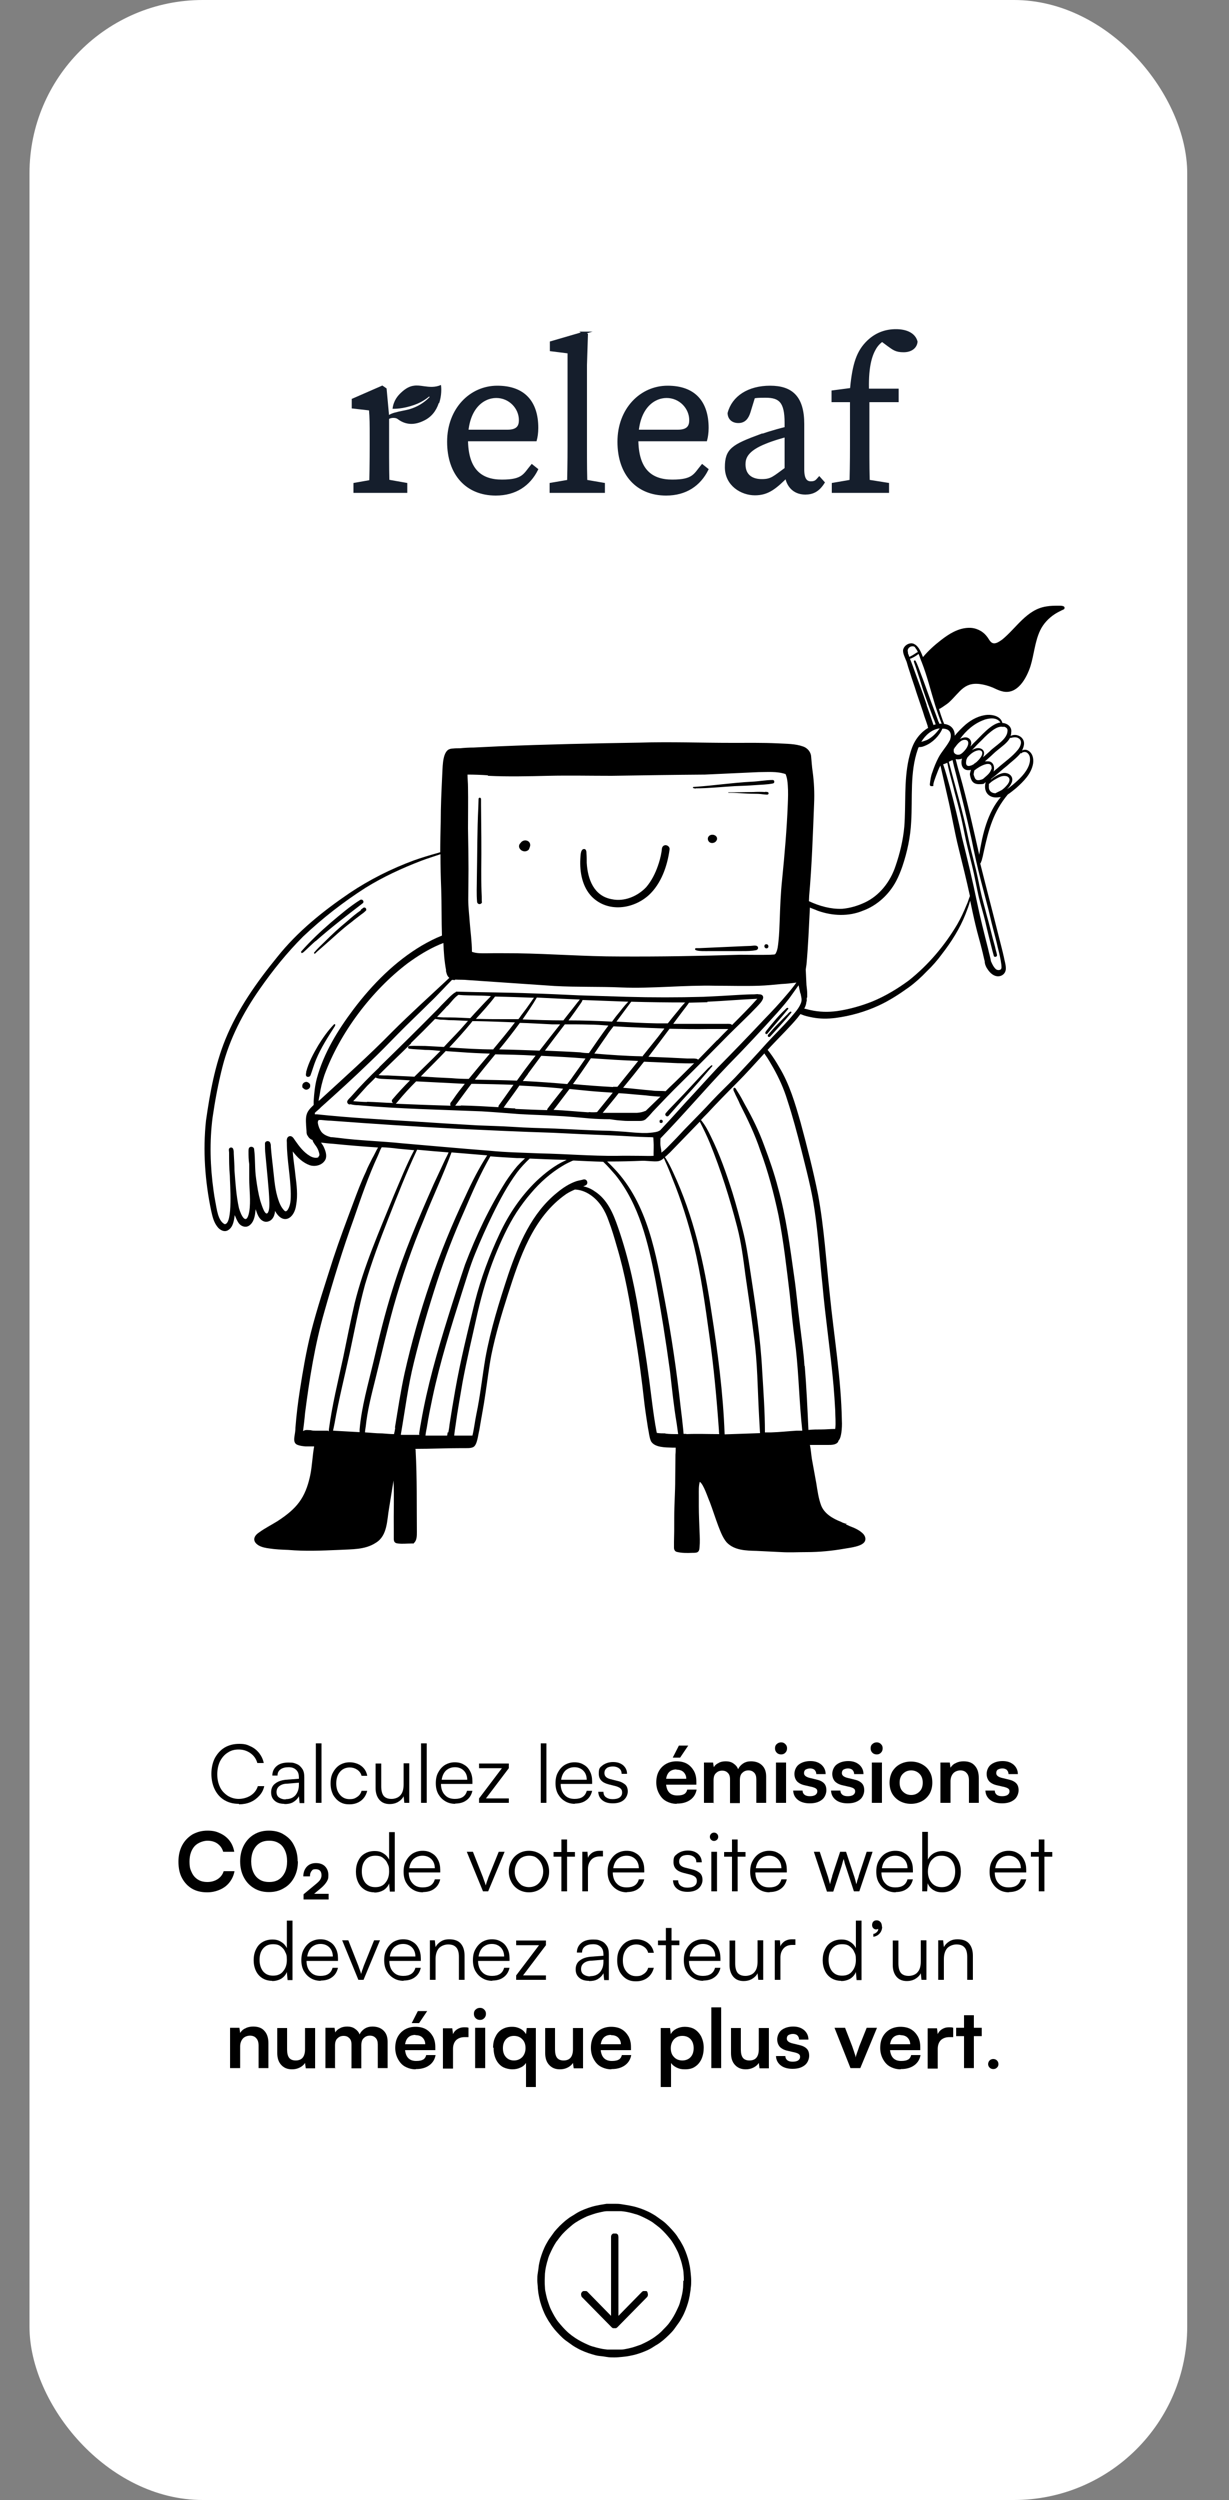 <?xml version="1.0" encoding="UTF-8"?>
<svg xmlns="http://www.w3.org/2000/svg" version="1.1" viewBox="0 0 500 1017">
  <rect x="0" y="0" width="500" height="1017" fill="#808080" stroke="none"/>
  <defs>
    <style>
      .cls-1 {
        fill: #fff;
      }

      .cls-2 {
        stroke: #151e2c;
        stroke-miterlimit: 10;
      }

      .cls-2, .cls-3 {
        fill: #151e2c;
      }
    </style>
  </defs>
  <!-- Generator: Adobe Illustrator 28.7.1, SVG Export Plug-In . SVG Version: 1.2.0 Build 142)  -->
  <g>
    <g id="Calque_1">
      <g id="Calque_1-2" data-name="Calque_1">
        <rect class="cls-1" x="12" width="471" height="1017" rx="70.5" ry="70.5"/>
        <path d="M154.3,434.2c-3.9,3.7-7.7,7.6-11.3,11.7-.5.6-1.3,1.2-1.7,2-.3.8.6,1.7,1.3,1.3.1,0,.3.1.4.1.9.2,1.8.3,2.7.3,16.7,1.5,33.5,1.8,50.3,2.5,5,.3,10,.7,15,1.1,5,.3,10,.4,14.9.7,4.8.2,9.4.7,14.2,1.1,2.7.2,5.3.3,8,.3,1.2.2,2.3.3,2.9.4,1.5.1,2.9.3,4.4.3h4.8c1.4,0,2.2-.3,2.9-1.1.9-.8,1.7-1.8,2.5-2.7,3.7-3.9,7.7-8.1,11.6-11.9,6.5-6.4,12.9-12.9,19.3-19.4,3.8-3.8,7.7-7.4,11.4-11.3.9-1,2-2,2.5-3.3.4-1.3-.6-1.9-1.7-1.8-.6-.2-1.3,0-2,0-1.9,0-3.8.1-5.7.2-4.9.3-9.9.6-14.8.8-10.5.3-20.9.3-31.4,0-6.5-.2-12.9-.4-19.4-.6-6.4-.3-12.7-.6-19.1-.8-10.2-.4-20.4-.4-30.6-.7-.2,0-.3.1-.4.3-.4.1-.8.5-1.2.8-1.1.9-2,1.9-3,2.9s-2,2-2.9,3c-7.9,8-15.9,15.9-23.9,23.7h0ZM167.2,424.3c3.3-3.2,6.6-6.5,9.8-9.8.7.1,1.4.2,2.1.3,1.2,0,2.4.1,3.6.2,2.6,0,5.1.2,7.7.3-1.1,1.2-2,2.3-3.1,3.5-2.2,2.4-4.5,4.7-6.7,7.1-2.5-.1-5.1-.3-7.6-.4-2.1,0-4.2-.1-6.3,0-.2,0-.5,0-.6.3-.2.3,0,.6.2.8,2.2.3,4.4.3,6.6.5,2.1,0,4.2.2,6.3.4-3.5,3.6-7.1,7-10.6,10.5-3.6-.2-7.2-.3-10.7-.5-1.2,0-2.5,0-3.7-.1h-.2c4.4-4.4,8.9-8.6,13.3-13h-.1ZM211.4,416.1c4.3.1,8.7.4,13.1.6h3.4c-2.8,3.5-5.6,7.1-8.4,10.7-5.5-.2-10.9-.4-16.4-.5,2.9-3.5,5.7-7.1,8.4-10.8h-.1ZM262.6,451.9c-1.1.5-2.2.7-3.4.8h-14c2.2-2.7,4.4-5.3,6.5-8,2,.1,4.1.3,6.2.5s4.3.3,6.5.6c1.4.1,2.9.3,4.3.3l-6.1,5.9h0ZM249.4,442.2c-5.5-.3-10.9-.7-16.3-1.2,2.5-3.4,4.9-6.9,7.3-10.5,2.1.1,4.2.3,6.3.4,4.3.3,8.6.5,12.9.7,0,0-.1.2-.2.3-2.7,3.4-5.5,6.8-8.2,10.2h-1.8ZM193.2,439.2c2.7-3.5,5.5-6.9,8.3-10.3,5.2.1,10.4.2,15.6.5h.8c-.6.8-1.1,1.5-1.7,2.2-2,2.6-4,5.3-5.9,8-5.7-.2-11.4-.3-17.1-.4h0ZM181.4,427.6c2,.1,3.9.3,5.9.4,4,.3,8,.5,12,.6-2.9,3.4-5.8,6.9-8.6,10.3-2.3,0-4.7-.1-7-.3-4.2-.2-8.3-.4-12.5-.7,3.4-3.5,6.9-6.9,10.3-10.5h0v.2ZM214.8,436.8c1.8-2.5,3.6-4.8,5.4-7.3,6,.3,12,.6,18,1.1-1.7,2.5-3.4,4.9-5.2,7.4-.7,1.1-1.5,2-2.2,3-5.7-.5-11.3-.9-17-1.2h-1.1c.7-1,1.4-2,2.1-2.9h0ZM261.2,429.7c-6.5-.1-13-.6-19.4-1.1,1.7-2.5,3.4-5,5.1-7.4.8-1.3,1.8-2.5,2.7-3.7,1.8.1,3.7.2,5.5.3,5.1.2,10.2.4,15.2.6-.8,1.1-1.7,2.2-2.5,3.3-2.2,2.7-4.3,5.4-6.5,8.1h-.1ZM239.6,428.4c-1.2,0-2.4-.1-3.5-.3-4.8-.3-9.6-.5-14.4-.7,2.7-3.6,5.4-7.2,8.1-10.7,3.3,0,6.6,0,9.9.1,2.6,0,5.2.2,7.8.4-2.7,3.6-5.3,7.4-7.9,11.2h0ZM200.8,426.9c-6,0-12-.4-18-.8,3-3.2,6-6.5,8.8-9.9.2-.3.4-.5.6-.8h1.8c5.2.1,10.3.3,15.5.5-2.8,3.7-5.8,7.3-8.8,10.9h0ZM149.4,448.3c-1.8,0-3.6-.2-5.4-.3h-.3c.3-.4.7-.8,1.1-1.2,1.5-1.7,3.1-3.4,4.6-5.1,1.1-1.1,2.3-2.2,3.4-3.4.9.7,3.9.6,4.9.7,3,.1,6.1.3,9.1.5-2.5,2.5-4.9,5.1-7.2,7.8-.4.6-.1,1.1.3,1.4-3.5-.1-7.1-.4-10.6-.5h0ZM161.1,448.9c.3-.3.6-.6.8-.9,2.3-2.8,4.8-5.5,7.4-8.1,6.6.3,13.2.7,19.8,1-1.6,2-3.2,4-4.6,6.1-.4.6-.8,1.1-1.2,1.6-.2.4-.1.9,0,1.2-7.4-.2-14.9-.5-22.3-.8h.1ZM187.5,449.8h-2.3c1.8-2.4,3.5-4.8,5.3-7.2l1.3-1.7h1.1c5.3.1,10.7.2,16,.4-1.2,1.7-2.4,3.4-3.6,5.1-.5.7-1.2,1.7-1.8,2.5s-.8,1-.7,1.5c-5.1-.3-10.2-.6-15.4-.7h.1,0ZM209.7,450.9c-1.6,0-3.2-.2-4.8-.3h0c.4-.6.8-1.2,1.1-1.6,1.8-2.5,3.6-4.9,5.3-7.4,3.9.2,7.7.4,11.6.7,2.1.2,4.1.3,6.2.6-2.1,2.7-4.3,5.4-6.4,8.2,0,.1-.1.4-.1.5-4.3-.1-8.7-.3-13.1-.5h0l.2-.2ZM239.5,452.5c-4.8-.3-9.5-.8-14.3-1,.1-.2.3-.4.5-.6,2-2.6,4-5.3,6-7.9,2.7.3,5.4.5,8.1.8,3.2.3,6.4.5,9.5.7-2.2,2.7-4.3,5.3-6.4,7.9h0c-1.1.1-2.2.1-3.2,0h-.2ZM272.2,442.5l-1.4,1.4c-1.9-.2-3.8,0-5.7-.3-3.9-.3-7.7-.8-11.6-1.1,2.9-3.5,5.7-7,8.5-10.6,4.6.2,9.1.4,13.7.6,2.2,0,4.5.2,6.7,0-3.4,3.4-6.7,6.7-10.2,10h0ZM291.8,423.1c-2.6,2.7-5.2,5.3-7.8,8,0,0,0-.1-.1-.1-.4-.4-1-.3-1.5-.4h-2.8c-5.3-.3-10.5-.5-15.8-.7,2.9-3.8,5.8-7.6,8.6-11.4,5.3.1,10.6.2,15.9.1h8c-1.5,1.5-3,3-4.5,4.6h0ZM287.8,407.5c6.7-.3,13.5-.9,20.3-1.2-3.3,3.7-6.8,7.2-10.3,10.7-.3-.6-1.4-.5-2.1-.5h-21.8c.4-.5.7-1,1.1-1.5.9-1.2,1.8-2.4,2.7-3.6.9-1.2,1.8-2.3,2.6-3.5h0c2.5-.1,5-.1,7.4-.2h.1v-.2ZM278.9,407.6c-1,1.1-2,2.2-2.9,3.4-1.5,1.8-2.9,3.5-4.3,5.3h-4.6c-5.4-.1-10.9-.4-16.3-.7,2-2.7,4-5.4,6-8.1,7.4.2,14.7.3,22,.3h0v-.2ZM255.7,407.4c-.4.4-.8.9-1.3,1.4-.8.9-1.5,1.8-2.2,2.7-1.1,1.3-2.2,2.7-3.2,4.1-5.9-.3-11.8-.5-17.7-.5.2-.3.4-.6.6-.8,1.3-1.8,2.7-3.7,4-5.6.4-.6.9-1.2,1.1-1.9h0c6.2.2,12.5.5,18.7.7h0ZM235.9,406.6c-.3.3-.6.8-.9,1.1-1.9,2.5-3.9,4.9-5.8,7.4h-.1c-5.5,0-11-.2-16.5-.4,2-2.9,4-5.8,5.8-8.9,5.8.3,11.7.6,17.5.8h0ZM217.4,405.7c-.5.6-.9,1.2-1.3,1.8-1.3,1.9-2.7,3.8-4.1,5.6-.3.5-.7,1-1.1,1.5h-4.5c-3.8,0-7.6,0-11.3-.1h-1.5c2.7-3,5.4-5.9,7.8-9.1,5.4.1,10.7.3,16.1.5h0v-.2ZM182,409.3c1.5-1.5,2.7-3.4,4.5-4.6h0c2.7.3,5.5.2,8.1.3,1.7,0,3.4.1,5.1.2-.3.4-.6.7-.9,1-1.8,1.8-3.4,3.6-5.1,5.4-.8.8-1.6,1.8-2.4,2.6-2.7-.1-5.3-.3-8-.3s-3.6,0-5.5-.2h0c1.4-1.5,2.8-2.9,4.1-4.4h0Z"/>
        <path d="M212,345.8c.9.8,2.5.7,3.2-.3.2-.5.4-1,.5-1.5.2-2.2-2.7-2.9-3.9-1.1-1,.9-.8,2.2.3,3h-.1Z"/>
        <path d="M291.6,341.8c.8-2-2.3-3.1-3.4-1.4-.6.9,0,2.3,1.1,2.5.9.2,2-.3,2.3-1.2h0Z"/>
        <path d="M263.9,364.2c5.1-4.7,7.6-11.9,8.5-18.6.2-1.3-1.4-2.3-2.5-1.5-.8.6-.6,1.7-.8,2.6-.3,1.8-.8,3.7-1.4,5.4-1.1,3.2-2.6,6.2-4.8,8.8-3.5,3.7-8.9,6-14,4.9-7.3-1.3-9.8-8.1-10.2-14.8,0-1.3,0-2.5-.1-3.8,0-.8-.1-2-1.2-1.8-1.3.3-1.2,2.9-1.3,4-.3,5.4.8,11.4,4.7,15.4,6.5,6.5,16.8,5.1,23.2-.7h-.1Z"/>
        <path d="M196,366.9c0-1.4,0-2.8-.1-4.3-.1-2.7-.1-5.8-.1-8.6.1-8.8,0-17.8-.1-26.6v-2.3c0-.3-.2-.6-.5-.6s-.5.2-.5.5c0,1.1-.1,2.2-.1,3.3-.5,9.7-.4,19.3-.6,28.9,0,3.2-.2,6.5.1,9.7.2,1.3,2,1.1,2-.1h0Z"/>
        <path d="M283,320.7c5.3,0,10.6-.6,15.9-.9,2.7-.1,5.5-.2,8.2-.4,2.5-.2,5-.2,7.4-.7.8-.2.6-1.4-.1-1.4-2.9,0-5.8.6-8.6.7-7.9.4-15.5,1.6-23.3,2.1-.3,0-.6,0-.6.3s.8.3,1.1.4h0Z"/>
        <path d="M311.3,322.2c-1.6-.1-3.2-.1-4.8,0-2.5,0-4.8.1-7.3.1h-2.9v.2h.5c3.2,0,6.5.4,9.7.4s3.2.2,4.7.3c.5,0,1.3.3,1.5-.4,0-.8-.8-.6-1.4-.7h0Z"/>
        <path d="M305.3,384.8c-.9,0-1.8.1-2.7.1-6,.3-11.9.5-17.9.8h-1.6c-.2,0-.4.3-.3.6.6.8,4.8.6,6,.6h13.1c2,0,3.9,0,5.8-.4.4-.1.8-.6.7-1-.2-1.3-2.2-.7-3.1-.7h0Z"/>
        <path d="M311.8,384.1c-1.1,0-1.1,1.6,0,1.7,1.1,0,1.1-1.6,0-1.7Z"/>
        <path d="M128.6,382.7c6-5.3,12.5-10.3,18.9-15.2.9-.6,0-2-1-1.4-4.3,2.7-8.1,6-11.9,9.2-4.3,3.7-8.4,7.6-12.1,11.8,0,.2,0,.6.3.6.6-.1,1.1-.8,1.5-1.1,1.4-1.3,2.7-2.6,4.1-3.8h.2Z"/>
        <path d="M146.8,370.3c-2,1.4-3.8,2.9-5.6,4.5-3.2,2.6-6.2,5.4-9.1,8.3-1.4,1.4-3,2.8-4.3,4.4-.2.3.3.7.5.3,1.1-1.1,2.4-2.1,3.6-3.2,3.7-3.2,7.2-6.6,11.1-9.5,1.3-1.1,2.7-2.1,4.1-3.2.6-.4,1.1-.8,1.6-1.3s.3-.3.3-.5c.1-.6-.6-1.2-1.2-.8-.3.2-.6.5-.9.7h-.1v.3Z"/>
        <path d="M135.7,416.9c-2.4,2.5-4.4,5.4-6.2,8.3-2,3.4-3.9,6.9-4.9,10.7,0,.8-.6,1.9.6,2.2.5,0,.9-.2,1.1-.6.8-2.1,1.4-4.4,2.3-6.5,2-4.8,4.8-9.1,7.6-13.5,0-.1.2-.3.2-.6s-.4-.4-.6-.1h0Z"/>
        <path d="M126.2,441.8c0-.4,0-.8-.4-1.1-.3-.3-.6-.5-1.1-.6-.8,0-1.7.6-1.7,1.5s0,.8.4,1.1c.3.3.6.5,1.1.6.8,0,1.7-.6,1.7-1.5Z"/>
        <path d="M320.1,410l-.6.6c-1.6,1.5-3.2,3.2-4.6,4.9-.9,1.1-1.8,2.1-2.7,3.3-.3.3-.6.8-.8,1.1-.1.2,0,.6.1.7.2.1.5.1.6,0,2.8-3.4,5.8-6.7,8.6-10.2.1-.3-.3-.6-.5-.3h-.1Z"/>
        <path d="M320.6,412.4c-1.4,1.3-2.7,2.7-4.1,4.1s-2.7,2.9-4,4.4c-.2.2-.2.6,0,.8.2.2.6.2.8,0,2.9-3.2,5.9-6.4,8.6-9.7.1,0,.1-.3,0-.4-.3-.4-1.1.6-1.4.8h.1Z"/>
        <path d="M288.3,434.3c-4.5,4.6-8.8,9.5-13.3,14.1-1.4,1.5-2.9,2.9-4.2,4.5-.5.7.4,1.6,1.1,1.1,2.4-2.7,4.8-5.5,7.2-8.1,3.7-4,7.2-8.1,10.7-12.2v-.3c-.3-.3-1.2.7-1.5,1h0Z"/>
        <path d="M268.4,455.9c-.1.2-.1.7.1.8.4.3,1.1.1,1.1-.4.2-.8-.9-1.1-1.3-.4h0Z"/>
        <path d="M344.4,619.9h0c-.8-.2-1.5-.4-2.2-.8-3.3-1.3-6.7-3.2-8.1-6.6-1.1-2.9-1.5-6-2-9.1-.6-3.3-1.2-6.6-1.8-9.9-.3-1.9-.4-3.8-.8-5.7,2.5,0,4.9,0,7.4,0,1.4,0,3.3,0,4.1-1.3,0,0,.1-.3.1-.4.8-.8,1-2.2,1.2-3.3.2-1.6.3-3.3.2-4.9-.3-17.2-3.2-34.2-4.9-51.2-1.5-13.6-2.3-27.3-4.8-40.8-2-9.9-4.5-19.7-7.1-29.3-2.2-7.7-4.5-15.6-8.7-22.5-1.2-2.1-2.4-4-3.9-6-.2-.3-.5-.6-.8-1,.9-1,1.8-2,2.7-2.9,3.2-3.4,6.5-6.6,9.5-10.2.4-.5.8-1.1,1.2-1.5.1.1.3.2.4.2,1.4.6,2.9.9,4.4,1.2,3.1.6,6.2.6,9.4.2,6.1-.8,12.1-2.5,17.7-5.1,4.3-2,8.3-4.6,12.2-7.4,2.6-1.9,5-4.1,7.2-6.4,2.3-2.2,4.4-4.6,6.3-7.2,3.8-4.9,7.2-10.3,9.5-16.1.7-1.8,1.4-3.6,1.9-5.5.7,3.3,1.4,6.7,2.2,10,.8,3.4,1.8,6.7,2.6,10,.4,1.5.7,3.1,1.1,4.6,0,.9.3,1.8.8,2.7.8,1.3,1.8,2.6,3.3,3.2,2,.8,4.3-.3,4.5-2.6.1-1.7-.5-3.3-.8-5-.6-2.7-1.3-5.3-2-8.1-2.5-10-5.1-19.9-7.6-29.9.3-.3.4-.9.6-1.3.3-1.1.6-2.3.8-3.4,2-9.2,3.9-16.3,9.8-23.4,1.2-.8,2.3-1.7,3.4-2.6,3-2.7,6.2-5.8,6.9-10,.3-2-.2-4.3-2.1-5.3-.7-.4-1.6-.4-2.4,0,.4-.8.7-1.6.8-2.5.3-2.9-3-4.7-5.5-3.4h0c.2-.4.3-.9.3-1.4.4-2.2-1.5-3.8-3.6-3.9-.6-2.6-3.6-3.4-6-3.3-3.3.2-6.4,1.8-8.9,3.9-1.5,1.3-3.1,2.9-4.5,4.6.1-2.6-1.5-4.5-4.3-4.8-.1-.4-.3-.8-.5-1.3-.6-1.6-1.1-3.2-1.6-4.8.6-.1,1.1-.6,1.5-.8.8-.6,1.7-1.1,2.5-1.8,4.8-4.4,6.3-8.9,14-7.3,1.4.3,2.7.7,4.1,1.3,1.3.6,2.5,1.2,3.9,1.5,6,1.3,9.6-5.4,11.2-10.2,1.5-4.8,1.8-10.1,4-14.7,1.3-2.7,3.4-4.9,5.8-6.5.9-.6,1.9-1.1,2.9-1.6s.8-.3,1.1-.6c.6-1.4-1.5-1.3-2.3-1.3-1.7,0-3.3,0-5,.3-8,1.2-12.2,8.8-18,13.5-1.2.8-2.7,2-4.1,1.3-1-.6-1.4-1.8-2.2-2.7-1.7-2.2-4.5-3.5-7.3-3.4-4.3.1-8.1,2.5-11.4,5.1-2.6,2-5.1,4.3-7.2,6.8-.4-1-.8-2-1.3-2.9-.7-1.3-2-2.8-3.6-2.7-1.5.1-2.9,1.2-3.2,2.7-.1,1.4.6,2.7,1.1,4,0,.1.3.6.4,1,.4,1.4.8,2.8,1.3,4.2.8,2.7,1.8,5.3,2.6,8,.9,2.7,1.8,5.3,2.7,8,.4,1.3.8,2.6,1.3,3.9.2.6.4,1.2.6,1.8,0,.3.1.5.2.8-2.2,1.3-4,3.2-5.3,5.4-1.3,2.2-2,4.8-2.6,7.3-2,9.1-1.1,18.3-1.8,27.5-.5,5.5-1.8,10.9-3.6,16.1-2.1,6.3-6.5,12-12.6,14.8-2.8,1.3-5.8,2.2-9,2.5-4.7.2-9.3-1.1-13.6-3.1,0-.8.1-1.5.1-2.2,1.1-12.4,1.5-24.9,2-37.4.2-4.4,0-8.8-.6-13.2-.3-2-.4-4-.6-6-.1-1.9-1.5-3.5-3.2-4.1-3.3-1.2-6.9-1.1-10.3-1.3-6.2-.3-12.4-.2-18.7-.2-12.5,0-25-.5-37.5-.1-19.1.3-38.1.7-57.2,1.5-3.5.2-6.9.3-10.4.5-1.8,0-3.7.1-5.6.3-1,0-1.9,0-2.8.1-.8,0-1.6.2-2.2.7-2.2,1.9-2,7.5-2.2,10.3-.3,6.3-.6,12.6-.6,18.9-.1,4.1-.2,8.1-.2,12.3-.5.1-.9.3-1.4.4-3.2.9-6.2,1.8-9.3,2.9-9.2,3.4-18,7.8-26.2,13.3-10.9,7.4-21.2,15.7-29.4,26-8.4,10.3-16.1,21.2-21.1,33.5-4.3,10.6-6.3,21.9-7.9,33.1-1.3,12.2-.4,24.6,2.1,36.6.5,2.2,1,4.6,2.5,6.5,1,1.4,3,2.5,4.6,1.3,1.9-1.3,2.2-3.9,2.5-6,.5,1.2,1,2.5,1.8,3.5,1.1,1.3,3,1.7,4.3.6,1.9-1.5,2.2-4.3,2.4-6.5.6,1.8,1.3,4.1,3.2,4.9,1.1.5,2.4.1,3.2-.6,1-.9,1.4-2.3,1.5-3.6,3.2,5.9,7.9,3.2,8.6-2.5.7-3.9.2-8-.3-11.9-.3-3.2-.9-6.5-1.1-9.8,1.8,2.4,4.1,4.6,6.9,5.6,2.1.7,4.8.1,6.1-1.8,1.1-1.5.5-3.6-.2-5.2-.3-.8-.8-1.5-1.3-2.2,1.6.2,3.3.4,5,.5,6,.6,12.1,1.1,18.2,1.5-.9,1.5-1.5,3-2.4,4.5-.8,1.7-1.8,3.4-2.5,5.3-2,4.2-3.6,8.5-5.2,12.8-2.8,7.5-5.6,14.9-8.1,22.5-3.2,10.1-6.6,20.2-9.2,30.5-1.9,7.7-3.2,15.4-4.4,23.1-.8,5.1-1.4,10.1-1.8,15.2,0,1.2-.2,2.4-.4,3.6-.2,1.4-.3,2.9,1.3,3.5,1.1.4,2.1.5,3.2.6,1.2,0,2.4,0,3.5,0-.7,3.9-.8,7.9-1.6,11.8-2,9.3-5.5,13.5-13.3,18.6-2.4,1.5-5.2,2.9-7.5,4.6-2.3,1.5-2.8,3.6-.3,5.2,1.3.8,2.9,1.1,4.4,1.3,2.5.4,5.1.5,7.7.6,6.9.6,13.8.3,20.8,0,5.1-.3,10.5,0,14.9-2.9,4.8-2.9,4.5-9.2,5.4-14.1.6-3.7,1.2-7.4,1.8-11.2.3,6.5,0,13.1.1,19.7v3.9c0,1.4.5,1.9,1.8,2,1.8.2,3.4,0,5.2,0s.9,0,1.3-.3c1.1-1,1.1-2.9,1.1-4.3-.1-11,.1-22-.5-33,0-.4,0-.6-.1-.9,6.3,0,12.7-.3,19-.3h1.8c.9,0,1.8,0,2.7-.4,1.7-.8,2-5.1,2.5-6.9.8-5,1.8-9.9,2.5-14.9.8-5.2,1.4-10.5,2.4-15.7,1.7-8.3,4.1-16.4,6.7-24.5,4.8-15,10.2-31.6,23.8-41,1.1-.7,2.3-1.3,3.5-1.8,2.3.1,4.4.9,6.3,2.2,3.7,2.5,6,6.4,7.4,10.5,1.3,3.4,2.3,6.8,3.3,10.3,3.4,11.3,5.4,22.9,7.2,34.5,1.7,9.9,3,19.8,4.1,29.8.4,3.2.9,6.4,1.4,9.6.4,1.8.5,3.7,1.2,5.4,1.4,2.7,6,2.6,8.6,2.7h1.5c0,.9,0,1.9-.1,2.8,0,3.4-.1,6.7-.1,10.2,0,5.1-.4,10.2-.4,15.4s0,6.7-.1,10v2.3c0,.8.4,1.5,1.1,1.7,2,.5,4.2.5,6.3.4,1.9,0,2.9,0,3-2.3.2-2.1.1-4.2,0-6.3-.1-3.4-.3-6.9-.3-10.3v-4.6c0-1.8-.1-3.7.4-5.4,1.6,1.1,3.2,6.3,4.1,8.3,1.2,3.2,2.2,6.4,3.4,9.6.9,2.3,1.8,4.8,3.4,6.7,3.1,3.3,7.9,3.4,12.1,3.5,3.4.2,6.8.3,10.2.5,3.4.2,6.9,0,10.3,0,5.1,0,10.3-.5,15.4-1.4,2.2-.4,7.4-.9,8.3-3.1.5-1.1-.1-2.4-1-3.2-1.5-1.4-3.4-2.2-5.3-2.9h0c-.5-.3-1.1-.5-1.5-.7h0c0,0,.4-.5.4-.5v.3ZM398.4,347.6v.2c-2.5-11-4.9-22.1-8-33-.6-2-1.1-4-1.6-6,.8.2,1.8.1,2.6-.2-.7,2.1,0,4.8,2.7,4.7.3,0,.6,0,.9-.2-.1.7-.5,1.4-.4,2.1.4,2.2,1.1,3.8,3.7,3.8s1.8-.3,2.7-.8h0c-1.1,4.1,1.5,6.8,5.5,6.1.2,0,.5,0,.7-.1-5.5,6.4-7.5,15.2-8.8,23.4h0ZM397,310.2l-.2.2c-.3.1-.5.3-.8.6-.1,0-.3.1-.4.2-1.8.8-2.9.5-2.5-1.8,0-.4.3-.8.5-1.3,4.1-4.9,9.1-3.1,3.6,2h-.2ZM403.3,312.8c-.4,1.8-2.1,2.9-3.4,4.1-.9.4-1.8.6-2.5.4-.8-.3-1-1.4-1.3-2.2,0-.5.2-1.1.3-1.7,0,0,.2-.1.3-.2,1.5-1.3,7.2-4.6,6.7-.3h-.1ZM407.5,321.4c-.8.5-1.7.8-2.5,1.3-1.4,0-2.7-.8-2.7-2.5s0-1,.1-1.4c0,0,.1,0,.2-.1.6-.6,1.3-1.1,2-1.5,1.4-.8,2.9-1.8,4.6-1.5.8.1,1.5.7,1.5,1.5s-.6,1.8-1.3,2.5c-.6.7-1.3,1.3-2,1.8h0ZM415.8,306.2c.3-.2.8-.3,1.1-.3,1,0,1.7.9,2,1.8.3,1.2.1,2.5-.3,3.6-1.2,3.2-3.9,5.7-6.5,7.9-.8.6-1.5,1.3-2.4,1.8.9-.8,1.6-1.8,2-2.9.8-2.6-1.8-4.2-4.1-3.5-1.4.4-3.4,1.5-4.6,2.7.1-.2.3-.4.4-.6,2.3-1.7,4.6-3.9,6.2-5.1,1.6-1.5,4-3.2,5.6-5.2h.1c.2.1.4,0,.4-.1h0ZM410.9,300.1s.2.1.3.1c1.1-.3,2.3-.5,3.3.2,1.6,1.1.7,3.2-.3,4.5-2.4,3-5.6,5.1-8.5,7.7-.4.3-1,.8-1.5,1.3.6-1.8,0-4.2-2.3-4.2s-1.1.1-1.5.3c.6-.6,1.3-1.1,1.8-1.6,1.3-1.1,2.4-2.3,3.7-3.3,1.8-1.5,3.9-2.9,5-4.9h.1-.1ZM408.3,295.6c.8.1,1.7.7,1.6,1.6,0,3.6-5,6.1-7.3,8.5-.9.8-1.8,1.6-2.7,2.4.2-.3.3-.8.4-1.2.4-2-1.6-3-3.4-2.4-.5.1-1,.4-1.5.7,1.3-1.4,2.6-2.8,4-4.1,1.5-1.6,3.2-3.2,5-4.4,1.1-.7,2.4-1.3,3.7-1h.2ZM400.4,292.8c2.2-.7,5.1-1.1,6.6,1.1-3.9.5-8.1,5.8-10.9,8.4-.4.4-.8.9-1.3,1.4.1-.3.2-.6.3-.9.3-2-1.4-3.3-3.2-2.7-.5.1-1,.3-1.4.6,2.5-3.5,5.9-6.5,10-7.9h-.1ZM388.3,304.6v-.2c0-.2.2-.4.4-.6.7-1,1.5-1.9,2.5-2.5.9-.5,2.5-.6,2.7.7.2,1.6-1.3,3.3-2.4,4.3-.2.2-.6.4-.9.6-.9.3-2,.1-2.5-.8-.2-.6-.1-1.1,0-1.6h.2ZM387.5,309.1c.4,1.8.8,3.5,1.3,5.3,2.3,9,4.5,18,6.5,27.2,1.1,5.5,2.3,11,3.7,16.4.8,3.1,1.6,6.1,2.4,9.2,1,3.6,1.7,7.2,2.7,10.9.6,2.4,1.3,4.8,1.8,7.2.6,2.4,1.2,4.8,1.5,7.2,0,.6.2,1.3-.2,1.8-.6.5-1.4.4-2,0-1-.9-1.6-2.2-2.1-3.4v-.2c-.3-1.6-.8-3.2-1.1-4.7-1.6-6.3-3.2-12.6-4.5-18.9-1.8-8.8-3.9-17.5-6.1-26.3-1.5-7.1-3.2-14.1-5.1-21.1-.8-2.9-1.6-5.9-2.6-8.8.6-.1,1.1-.4,1.7-.6.6,3.1,1.5,6.3,2.3,9.3.8,3.4,1.8,6.7,2.6,10,1.1,4.1,1.8,8.2,2.7,12.4,1,4.4,2.2,8.8,3.2,13.3.7,3.2,1.3,6.5,2,9.6.8,3.3,1.8,6.5,2.6,9.8.9,4,1.9,7.9,2.9,11.9.2.8.4,1.5.6,2.2,0,.3.5.6.8.4.3,0,.6-.4.5-.8-.2-1.1-.6-2.2-.8-3.3-.3-1.1-.6-2.2-.9-3.3-.8-3.2-1.6-6.4-2.5-9.6-.8-3.2-1.8-6.5-2.5-9.8-.8-3.7-1.5-7.5-2.5-11.2-.8-3.4-1.8-6.9-2.5-10.4-2.1-10.4-5.2-20.6-7.9-30.9.4-.2.8-.4,1.3-.6.1,0,.2-.1.4-.2h-.2ZM369.9,267.1c-.1-.4-.3-.8-.5-1.3h0c0-.3,0-.6-.1-.8-.2-1.1.8-2.1,1.9-2.1s1.1.6,1.5,1.1c.3.3.5.8.7,1.2-.1.1-.3.3-.5.3-.9.6-1.8,1.2-2.9,1.7h-.1ZM377,286.7c-.9-2.7-1.8-5.3-2.8-7.9-1-2.7-1.9-5.3-2.9-8h0c-.4-1-.7-1.9-1.1-2.8,1.1-.3,2.7-1.3,3.5-2,.5,1.1.8,2.3,1.3,3.4,2.2,5.6,3.6,11.5,5.4,17.3.8,2.6,1.7,5.1,2.7,7.7h-1c0-.3-.1-.6-.3-.8-.3-.8-.6-1.7-.9-2.5-.9-2.5-2-5.2-2.9-7.8-1.1-3-2.2-6.2-3.4-9.3-.7-1.8-1.3-3.7-2.2-5.3-.1-.1-.4,0-.6.1v.4c.3.8.6,1.8.9,2.6,1,3,2,6,2.9,9,1.3,3.8,2.7,7.6,4.1,11.3.3.7.6,1.4.8,2.1,0,.1.1.3.2.5-.4,0-.6.1-.9.3,0-.1,0-.2-.1-.3h0c-.9-2.7-1.8-5.2-2.7-7.8h0v-.2ZM382.3,296.3c0,.1-.2.3-.3.4-1.3,1.8-2.9,3.3-4.8,4.3-.8.3-1.6.6-2.4.8,1.7-2.8,4.3-5.1,7.5-5.5h0ZM328.2,407.3v-1.3s.1-.2.2-.3v-1.6c0-1.1-.2-2.3-.3-3.4-.1-2.1-.2-4.2-.3-6.3.1-.6.2-1.3.3-2,.7-7.7,1-15.4,1.4-23.2,1.1.5,2.1.8,3.2,1.3,5.9,2.1,12.5,2.4,18.3,0,5.8-2.1,10.7-6.6,13.6-12.1,1-1.9,1.8-3.9,2.5-5.9,2-5.9,3.3-12,3.6-18.2.6-9.8-.6-20.1,2.7-29.5.1-.3.2-.6.4-.9h.5c.8,0,1.5-.3,2.2-.6,2.9-1.2,5.7-4,6.9-6.9,3.3,0,3.9,2.2,3.1,4.6-1.3,2.6-3.4,4.7-4.7,7.2-1,1.9-1.8,3.9-2.5,6-.6,1.5-.8,3.1-1,4.7-.1.7.3,1,.8.9h.4c.2,0,.3-.3.2-.5.1-1.1.6-2.2,1-3.4.6-1.5,1.1-3.1,1.9-4.5,1,4.4,2,8.8,3,13.2,1.6,6.8,2.7,13.7,4.4,20.5,1.6,6.5,3.2,12.9,4.6,19.4-.5,1.2-.8,2.5-1.4,3.7-1.1,2.7-2.3,5.3-3.8,7.9-5.1,8.6-11.7,16.4-19.6,22.7-4.6,3.4-9.6,6.4-14.9,8.6-4.5,1.8-9.5,3.2-14.3,3.9-3.7.5-7.3.4-10.9-.4-.8-.2-1.7-.4-2.5-.6.5-.9.8-1.8.9-2.9h0ZM325.7,404.2c.2,1.1.6,2.2.3,3.4-.8,2.6-2.9,4.6-4.6,6.7-3,3.4-6.4,6.7-9.5,10.1-4.2,4.7-8.5,9.3-12.8,13.9-3.1,3.2-6.4,6.3-9.4,9.5-3.2,3.5-6.5,6.8-9.8,10.2-2.1,2.1-4.1,4.4-6.2,6.5s-2.9,3.1-4.6,4.4c0-1-.3-2-.4-2.9-.1-1,0-2,0-2.9,9.5-9.8,18.3-20.2,27.7-30,6.7-6.8,13.4-14,19.8-21.1,2.1-2.4,4.2-4.8,6-7.4.9-1.3,1.8-2.5,2.7-3.8.2,1.1.5,2.3.7,3.3h.1,0ZM198.6,315.6c8.1.4,16.3.2,24.5,0,8.6-.2,17.1,0,25.7,0,12.7-.2,25.4-.4,38-.5,7.3-.3,14.5-.7,21.8-1,3.6,0,7.5-.4,11,.8.6,1.4.8,3,.9,4.6.2,2.6.1,5.2,0,7.7-.4,10.2-1.3,20.4-2.3,30.5-.6,5.6-.8,11.2-1,16.9-.1,2.8-.2,5.6-.5,8.4-.2,1.7-.3,3.5-1.2,5h0c-.1.1-.3.3-.6.3-.6,0-1.1.1-1.6.1-4.1.1-8.1,0-12.2,0-16.4.5-32.8.8-49.2.7-13.9,0-27.7-1.1-41.5-1.3-4.1,0-8.2-.1-12.4,0-2,0-4.1.1-6-.6,0-4.1-.6-8.1-.9-12.1-.2-3-.6-6-.6-9.1s.1-8.3.1-12.5-.1-11-.2-16.5c0-5.6.1-11.2,0-16.8,0-1.7-.2-3.4-.2-5.1,2.7,0,5.5.1,8.3.3h0v.2ZM185.2,398.5h.1c1.7.1,3.4,0,5.1.2,11.7.8,23.5,1.6,35.2,2.4,9.1.5,18.2.2,27.2.6,12.8.5,25.5-1,38.3-.7,5.9,0,11.8.2,17.7,0,3-.1,6-.4,9.1-.7,2-.1,4.1-.3,6.1-.6h0c-1.2,1.7-2.5,3.3-3.8,4.8-3,3.6-6.3,7.1-9.6,10.5-6.2,6.6-12.3,12.9-18.7,19.4-4.3,4.6-8.5,9.3-12.8,13.9-3.1,3.4-6.2,6.9-9.4,10.3-.3.4-.8.8-1.1,1.2-.3.2-.6.3-1,.5-1.3.4-2.9.5-4.3.6h-2.2c-2-.1-3.8-.2-4.6-.3-2.9-.3-5.8-.4-8.6-.6-7.4-.1-14.7-.6-22.2-.9-5.8-.2-11.4-.3-17.2-.7-4.8-.3-9.4-.4-14.2-.6-8.7-.5-17.3-1-26-1.6-13.1-.8-26.3-1.5-39.4-2.9h-.8v-.6c.8-.8,1.8-1.5,2.5-2.3,6.7-6,13.3-12,19.7-18.2,4-3.8,7.7-7.6,11.6-11.6,4.1-4.2,8.6-8.4,12.8-12.6,3.2-3,6.1-6.3,9.2-9.4.3,0,.7.1,1.1.1h.1v-.2ZM181.4,394.8c.2.9.4,2,1.1,2.7s.2.2.3.3c-7.8,7.3-15.8,14.5-23.3,22-9.4,9.6-19.5,18.6-29.4,27.7-.2.1-.4.3-.5.4.1-.7.2-1.5.4-2.2.4-2.9,1.1-5.7,2-8.4,6.3-17.2,19.2-34.3,33.8-45.4,4.1-3,8.4-5.7,13.1-7.7.5-.2,1.1-.4,1.5-.6.1,3.7.4,7.5,1.1,11.2h-.1ZM129.8,470.7c-1.2.6-2.7.2-3.8-.5-2.5-1.5-4.3-3.9-5.9-6.2-.6-.8-1.1-2-2.3-1.8-1.2.3-1.2,1.6-1.1,2.6,0,6.9,1.5,13.8,1.6,20.8,0,1.9,0,3.9-.8,5.7-.3.7-1,2-1.8,1.2h0c-1.5-1.5-2.2-3.5-2.8-5.5-1.2-4.1-1.4-8.4-1.9-12.6-.3-2.6-.6-5.2-.8-7.8,0-.5,0-1.1-.2-1.5-.3-1.3-2.2-1.1-2.2.1s0,3.1.2,4.6c.3,3.2.6,6.4.9,9.6.3,3.3.6,6.5.7,9.8,0,1.1,0,2.3-.3,3.4-1.2,3.6-3-3-3.4-4.1-.8-2.9-1.3-6-1.7-9-.6-3.9-.3-8-.8-11.9,0-1.1-1.5-1.5-2.1-.6-.2.4-.2.9-.2,1.3,0,1.8,0,3.5.3,5.3v6c0,4.4.7,8.9,0,13.3-1.1,6-3.3,1.7-4.2-1.5-1.1-5-1.4-10.1-1.8-15.2,0-2.3-.2-4.7-.3-7,0-.7,0-1.5-.4-2.1-.3-.3-.7-.4-1.1-.2-.8.4-.4,1.3-.4,2,0,3.1,0,6.2.3,9.3,0,2.9,1.4,19.8-2.1,19.8-2.8-1.4-3.2-6.3-3.8-9.2-.3-1.5-.5-2.9-.7-4.3-1.4-10-1.7-20.1-.4-30,1-6.9,2.3-13.8,4-20.5,2.9-11.4,8.4-22,15.2-31.7,5.3-7.6,11.1-14.8,17.6-21.3,7.8-7.4,16.4-14.1,25.5-19.9,7.1-4.4,14.7-7.9,22.5-10.9,2.6-1,5.3-1.8,7.9-2.7,0,4.8.1,9.5.3,14.3.2,6.2.1,12.6.3,18.8-2.8,1.1-5.5,2.5-8.1,4-11,6.5-20.2,15.8-27.9,26-6.4,8.5-12.1,17.8-14.9,28.1-.8,3-1.1,6.2-1.3,9.3v1.5c-3.4,3.2-3.4,4.3-2.9,10.6,0,.5,0,1,.2,1.4,0,.1,0,.3.2.4.4.8,1,1.5,2.1,1.9h0c0,.6.6,1.3.9,1.8.8,1,1.4,2.1,1.7,3.3.2.7.3,1.4-.5,1.8h.3ZM137.8,462.9c-1.1-.1-2.2-.3-3.2-.3-1.4-.4-2.8-.9-3.8-2.1-.8-1.1-1.3-2.4-1.5-3.7,0-.7.1-1.1.6-1.2h.7c1.3.1,2.7.3,4,.3,17.2,1.3,34.4,2.4,51.6,3.3,12.8.6,25.6,1.2,38.5,1.6,8.1.4,16.5.8,24.7,1.1,4.8.2,9.8.6,14.6.7.6,0,1.2,0,1.8.1,0,.6.1,1.3.1,1.9.1,1.5,0,3,0,4.6v1c-1.7.1-3.4,0-5.1,0-3.2,0-6.5-.1-9.8,0-10.5.1-20.8-.8-31.3-1-6.9-.3-13.8-.4-20.7-1.1-11.8-.9-23.6-2-35.4-3-8.6-.9-17.3-1.1-25.8-2.2h-.1.1ZM122.8,585.1h.2-.2ZM133.5,582c-1.5,0-2.9,0-4.4,0h-.7c-.7,0-1.3,0-2-.2-.8,0-2.2-.3-2.9.3h-.2c.3-2.4.6-4.8.8-7.2,1.8-14,4-27.9,7.9-41.4,3.6-12.7,7.4-25.2,11.9-37.6,3-8.7,6-17.5,9.9-25.9.5-1.1.8-2.2,1.5-3.3,2.3.1,4.5.3,6.7.6,2.2.2,4.3.4,6.5.6-3.2,6-5.7,12.4-8.4,18.7-5.8,14.3-12.1,28.5-15.8,43.5-1.7,7.4-3.2,14.8-4.7,22.2-2.1,9.7-4.5,19.4-5.8,29.2,0,.3,0,.5-.1.8h0l-.2-.2ZM146.3,582.6c-3.6-.2-7.2-.4-10.8-.6.2-1,.4-2,.6-2.9,1.7-9.7,4.1-19.2,6.2-28.8,2-9.3,3.7-18.6,6.2-27.7,2.7-9.2,6-18,9.5-26.9,3.7-9.4,7.4-18.9,11.7-28,4.3.4,8.6.8,12.8,1.1-.4.9-.8,1.8-1.3,2.7-1.6,3.4-3.2,6.9-4.8,10.3-6.2,14-12.2,28.1-16.7,42.7-3.1,9.8-5.5,19.7-7.8,29.6-2.1,8.9-4.8,18.1-5.6,27.4v1.1ZM160.8,580.8c-.1.8-.3,1.8-.5,2.6-1.6,0-3.3-.2-4.9-.3h-.3c-2.2,0-4.4-.3-6.6-.4,0-.8.2-1.6.3-2.5.7-6.6,2.4-13.1,4-19.5,2.4-9.7,4.6-19.4,7.3-29.1,3.4-12.1,7.5-23.9,12.3-35.4,3.6-9.2,7.9-18.2,11.3-27.4,4.8.4,9.7.8,14.5,1.2-3.4,5.3-6.2,10.8-8.8,16.5-11,23-19.2,47.3-24.8,72.1-1.6,7.3-2.7,14.7-3.9,22h0v.2ZM170.6,583.4v.3h-7.5v-.3c1.7-9.8,2.9-19.6,5.3-29.2,2.7-11.1,5.9-22,9.4-32.8,3.2-9.8,6.9-19.4,11.1-28.8,3.2-7.5,6.5-15.1,10.6-22.2,3.6.3,7.2.5,10.7.7,1.1,0,2.2,0,3.4.1-1.1,1-2.2,2.1-3.2,3.2-1.7,2-3.2,4.1-4.6,6.2-6.7,10.6-12.1,22-16.6,33.8-2.4,7.1-4.7,14.2-6.9,21.3-4.4,14.1-8.5,28.3-11,42.8-.3,1.6-.6,3.3-.8,4.9h.1ZM182.1,582.7c0,.4-.1.9-.2,1.3h-3.9c-1.6,0-3.3,0-4.9,0,.1-1.2.4-2.4.6-3.6.6-3.9,1.4-7.8,2.2-11.6,3.1-14.7,7.6-29,12.1-43.2,1.7-5.2,3.2-10.5,5.3-15.6,2.2-5.4,4.6-10.8,7.2-16.1,2.9-5.9,6-11.7,9.9-17,1.5-2,3.2-3.8,5.1-5.6,4.5.2,9.1.4,13.6.5h1.5c-.3.1-.5.2-.6.3-4.4,2-8.3,5.1-11.8,8.4-6.3,6.1-11.2,13.4-14.9,21.3-4.2,8.9-7.7,18.3-10.1,27.8-2.9,11.9-5.9,23.9-8,35.9-.8,4.6-1.6,9.3-2.3,13.9-.1,1.1-.3,2.2-.5,3.3h-.3ZM270.7,583.1c-1.2,0-2.3,0-3.5-.2-.9-4.6-1.5-9.2-2.1-13.9-1.2-10-2.7-20-4.4-30-2-13.5-4.8-26.9-9.3-39.8-1.9-5.5-4.3-11.3-9.5-14.6-1.4-1-3-1.7-4.7-2,.3,0,.6-.2.8-.3,1.6-.5,1-2.8-.6-2.5-1,.3-1.9.4-2.9.7-2.9,1-5.5,2.7-7.9,4.7-10.3,8.3-15.6,20.9-19.8,33.2-3.7,11.2-7.2,22.4-9.3,33.9-1.3,7.7-2.1,15.4-3.7,23-.6,2.9-.9,5.8-1.6,8.7h-7.4c.1-1.3.3-2.6.5-3.9.8-6,1.9-11.9,2.9-17.9,1.8-9.6,4.1-19.1,6.2-28.6,1.8-7.7,4-15.2,6.9-22.5,2.5-6.2,5.3-12.4,8.9-18,1.8-2.7,3.7-5.3,5.8-7.7,3.7-4.4,8.1-8.3,13-11.2,1.3-.8,2.6-1.4,3.9-2,0,0,.2,0,.4-.1,4.1.2,8.1.4,12.1.5,0,0,.1.1.2.2,1.7,1.6,3.2,3.4,4.8,5.2,9.7,12.1,13.3,27.6,16.2,42.5,2.3,12.4,4.3,25,6,37.5.8,7,1.5,14,2.7,21.1.2,1.5.4,2.9.6,4.3-1.7,0-3.4,0-5.1-.2h-.1ZM279.2,583.3h-1.1c0-.4-.1-.9-.1-1.3-.3-3.2-.7-6.5-1.1-9.7-1.6-14.5-3.7-28.8-6.4-43.1-3.6-18.9-6.9-39.4-20.6-53.8-.2-.2-1.6-1.7-2.9-2.9h1c4.4,0,8.9-.1,13.3-.3h.8c5.1.3,6,.7,8-1.1.1.4.3.6.4,1,1.1,2.4,2.1,4.8,3,7.2,3.6,8.8,6.5,18,8.8,27.3,2.9,12.1,4.6,24.5,6.3,36.8,1.8,12.8,3,25.8,3.9,38.7,0,.4,0,.8.1,1.3-4.4,0-8.9-.2-13.3,0h0ZM294.8,583.4c-.6-16.8-2.8-33.4-5.4-50-2.9-19.4-7.2-38.7-15.6-56.6-.9-1.9-1.8-3.8-2.9-5.5-.1-.2-.3-.4-.4-.6.8-.6,1.4-1.3,2-1.8,4.1-4.2,8.1-8.4,12.2-12.6h0c1.5,2.9,2.9,5.8,4.1,8.7,4.5,11.1,8.1,22.5,11.1,34.1,1.7,6.5,2.5,13.1,3.4,19.9,1.2,8.1,2.4,16.4,3.4,24.5,1.5,10.7,1.5,21.5,2.1,32.3.1,2.4.3,4.8.4,7.2-4.8.2-9.6.3-14.4.5h0ZM327.3,555.7c-.4-6-1.3-12.1-2-18-.8-6.1-1.3-12.3-2.2-18.4-1.7-12.1-3.3-24.4-6.6-36.2-1.5-5.8-3.5-11.5-5.6-17.1-2.1-5.8-4.8-11.3-7.8-16.6-1-1.9-2-3.8-3.2-5.6-.3-.4-.5-1.1-1-1.3-.2,0-.4,0-.5.3v.7c.2.6.6,1.2.8,1.8.6,1.3,1.3,2.5,1.8,3.8,3.1,6.1,6.1,12.3,8.3,18.9,3.2,8.6,5.5,17.4,7.4,26.3,2.1,10.7,3.3,21.5,4.6,32.3.6,6.1,1.2,12.2,2,18.3,1.5,10.9,1.7,22,2.7,33,.1,1.4.3,2.7.4,4.1-.8,0-1.5,0-2.3,0-3.4.2-6.9.6-10.3.7h-2.6c0-8.3-.6-16.5-1.1-24.8-.7-13.8-2.8-27.4-4.9-41.1-.8-5.3-1.6-10.7-2.9-15.9-1.3-5.3-2.7-10.5-4.3-15.7-2.5-7.9-5.2-15.6-8.8-22.9-1.1-2.3-2.2-4.4-3.8-6.4,0-.1-.1-.2-.3-.2.8-.9,1.7-1.8,2.6-2.7,3.9-4.2,7.9-8.3,12-12.4s7.6-8.1,11.3-12.1c0,.1.1.2.2.4,1.3,1.8,2.3,3.6,3.4,5.5,2.3,4.1,4.3,8.5,5.7,13.1,2.2,6.7,4,13.5,5.7,20.2,2,8.1,4.2,16.2,5.4,24.6,1.5,10.1,2.1,20.2,3.2,30.3,1.2,13.7,3.3,27.3,4.5,41,.3,3.4.5,6.7.7,10.2,0,2.3.3,5,0,7.5h-.2c-1.8,0-3.5.2-5.3.2s-3.6,0-5.4.2c-.4-8.7-.8-17.4-1.5-26h-.1Z"/>
        <path d="M263.2,932.3c.1,0,.3.3.3.5s.1.4.1.6,0,.4-.1.6c0,.2-.2.3-.3.5l-12.1,12.3c-.1,0-.3.3-.5.3s-.4,0-.6,0-.4,0-.6,0c-.2,0-.3-.2-.5-.3l-12.1-12.3c-.1,0-.2-.3-.3-.5,0-.2-.1-.4-.1-.6s0-.4.1-.6.2-.3.3-.5c.1,0,.3-.2.5-.3.2,0,.4,0,.6,0s.4,0,.6,0,.3.2.5.3l9.6,9.8v-32.1c0-.2,0-.4.1-.6,0-.2.2-.3.3-.5.1,0,.3-.3.5-.3s.4,0,.6,0,.4,0,.6,0c.2,0,.3.2.5.3.1,0,.3.3.3.5s.1.4.1.6v32.1l9.6-9.8c.1,0,.3-.3.5-.3s.4,0,.6,0,.4,0,.6,0,.3.2.5.3h-.2ZM281.2,927.7c0,1,0,2-.2,3.1,0,1-.3,2-.4,3-.2,1-.4,2-.7,3-.3,1-.6,1.9-1,2.9s-.8,1.9-1.3,2.8c-.5.9-1,1.8-1.6,2.6s-1.2,1.7-1.8,2.5c-.6.8-1.3,1.5-2.1,2.3-.7.7-1.5,1.4-2.3,2.1-.8.6-1.6,1.3-2.5,1.8s-1.7,1.1-2.6,1.6-1.8.9-2.8,1.3-1.9.7-2.9,1-2,.5-3,.7-2,.3-3,.4-2,.2-3.1.2-2,0-3.1-.2-2-.3-3-.4-2-.4-3-.7-1.9-.6-2.9-1-1.9-.8-2.8-1.3c-.9-.5-1.8-1-2.6-1.6s-1.7-1.2-2.5-1.8-1.5-1.3-2.3-2.1c-.7-.7-1.4-1.5-2.1-2.3-.6-.8-1.3-1.6-1.8-2.5-.6-.8-1.1-1.7-1.6-2.6-.5-.9-.9-1.8-1.3-2.8s-.7-1.9-1-2.9-.5-2-.7-3-.3-2-.4-3c0-1-.2-2-.2-3.1s0-2,.2-3.1.3-2,.4-3c.2-1,.4-2,.7-3s.6-1.9,1-2.9.8-1.9,1.3-2.8c.5-.9,1-1.8,1.6-2.6s1.2-1.7,1.8-2.5c.7-.8,1.3-1.5,2.1-2.3s1.5-1.4,2.3-2.1c.8-.6,1.6-1.3,2.5-1.8s1.7-1.1,2.6-1.6c.9-.5,1.8-.9,2.8-1.3s1.9-.7,2.9-1,2-.5,3-.7,2-.3,3-.5c1,0,2,0,3.1,0s2,0,3.1.2,2,.3,3,.5,2,.4,3,.7,1.9.6,2.9,1c.9.4,1.9.8,2.8,1.3s1.8,1,2.6,1.6c.8.6,1.7,1.2,2.5,1.8s1.5,1.3,2.3,2.1,1.4,1.5,2.1,2.3,1.3,1.6,1.8,2.5c.6.8,1.1,1.7,1.6,2.6.5.9.9,1.8,1.3,2.8s.7,1.9,1,2.9.5,2,.7,3,.3,2,.4,3,.2,2,.2,3.1h0ZM278.2,927.7c0-.9,0-1.8-.1-2.8,0-.9-.2-1.8-.4-2.7-.2-.9-.4-1.8-.7-2.7-.3-.9-.6-1.8-.9-2.6s-.8-1.7-1.2-2.5c-.4-.8-.9-1.6-1.4-2.4-.5-.8-1.1-1.5-1.7-2.2s-1.2-1.4-1.9-2.1c-.7-.7-1.3-1.3-2.1-1.9-.7-.6-1.5-1.1-2.2-1.7-.8-.5-1.6-1-2.4-1.4s-1.6-.8-2.5-1.2-1.7-.7-2.6-.9c-.9-.3-1.8-.5-2.7-.7-.9-.2-1.8-.3-2.7-.4-.9,0-1.8,0-2.8,0s-1.8,0-2.8,0c-.9,0-1.8.2-2.7.4s-1.8.4-2.7.7-1.8.6-2.6.9-1.7.8-2.5,1.2-1.6.9-2.4,1.4c-.8.5-1.5,1.1-2.2,1.7-.7.6-1.4,1.2-2.1,1.9-.7.7-1.3,1.3-1.9,2.1-.6.7-1.1,1.5-1.7,2.2-.5.8-1,1.6-1.4,2.4-.4.8-.8,1.6-1.2,2.5s-.7,1.7-.9,2.6c-.3.9-.5,1.8-.7,2.7s-.3,1.8-.4,2.7c0,.9-.1,1.8-.1,2.8s0,1.8.1,2.8c0,.9.2,1.8.4,2.7s.4,1.8.7,2.7.6,1.8.9,2.6.8,1.7,1.2,2.5.9,1.6,1.4,2.4c.5.8,1.1,1.5,1.7,2.2.6.7,1.2,1.4,1.9,2.1.7.7,1.3,1.3,2.1,1.9.7.6,1.5,1.1,2.2,1.6.8.5,1.6,1,2.4,1.4.8.4,1.6.8,2.5,1.2s1.7.7,2.6.9c.9.3,1.8.5,2.7.7s1.8.3,2.7.4c.9,0,1.8,0,2.8,0s1.8,0,2.8,0c.9,0,1.8-.2,2.7-.4.9-.2,1.8-.4,2.7-.7s1.8-.6,2.6-.9c.9-.4,1.7-.8,2.5-1.2s1.6-.9,2.4-1.4,1.5-1.1,2.2-1.6c.7-.6,1.4-1.2,2-1.9.7-.7,1.3-1.3,1.9-2s1.1-1.5,1.6-2.2c.5-.8,1-1.6,1.4-2.4.4-.8.8-1.6,1.2-2.5.4-.8.7-1.7.9-2.6.3-.9.5-1.8.7-2.7s.3-1.8.4-2.7c0-.9.1-1.8.1-2.8h.2Z"/>
        <path d="M212.4,183.3c0,1.9-.3,3.5-.6,4.5h-30v-3.4h19.3c3.9,0,4.8-1.9,4.8-4.1,0-4.6-3.9-8.8-9-8.8s-11.2,4.4-11.2,15.9,5.2,15.8,13.3,15.8,8.5-2.4,11.3-5.7l1.9,1.4c-2.9,5.7-8.1,9.3-15.5,9.3-10.9,0-17.9-7.5-17.9-19.8s8.5-20.6,18.5-20.6,15.1,5.7,15.1,15.4h0Z"/>
        <path d="M230.1,147.4l1.1.6-.3,11.5v30.7c0,5.7,0,11.3.3,16.9h-7c.2-5.7.3-11.3.3-16.9v-35.5l-6.7-.8v-2.8l12.4-3.6h-.1ZM237.6,204.3v2.8h-20v-2.8l9.2-1.6h1.6l9.2,1.6h0Z"/>
        <path d="M276.9,183.3c0,1.9-.3,3.5-.6,4.5h-30v-3.4h19.3c3.9,0,4.8-1.9,4.8-4.1,0-4.6-3.9-8.8-9-8.8s-11.2,4.4-11.2,15.9,5.2,15.8,13.3,15.8,8.5-2.4,11.3-5.7l1.9,1.4c-2.9,5.7-8.1,9.3-15.5,9.3-10.9,0-17.9-7.5-17.9-19.8s8.5-20.6,18.5-20.6,15.1,5.7,15.1,15.4h0Z"/>
        <path d="M297.2,186c3.4-1.2,8.5-2.7,12.6-3.4v2.9c-3.6.8-8.5,2.2-10.9,3.2-7.3,2.8-8.1,5.9-8.1,8.2,0,4.3,2.8,6,6.6,6s4.5-1.1,9.6-4.7l1.6-1.2,1.1,1.7-2.4,2.4c-4.9,4.9-7.7,7.1-12.6,7.1s-10.9-3.4-10.9-10.1,2.4-8.2,13.3-12.1h0ZM306.6,199.7v-18.4c0-7.9-2.3-9.8-7.7-9.8s-4.3.3-7.3,1.4l3.3-2.5-2.1,6.9c-.8,2.4-1.9,3.6-4.1,3.6s-3.5-1.2-3.6-3.2c1.6-6.1,7.5-9.9,15.7-9.9s12.4,3.8,12.4,14v17.1c0,3.6,1.1,4.9,3,4.9s2.3-.8,3.2-1.7l1.6,1.7c-1.9,3.1-4.1,4.1-6.9,4.1-4.5,0-7.4-3.2-7.4-8.2h-.1Z"/>
        <path d="M331.1,173.1h-6.8v-3.5l9.2-1.2-2.4,1.2c.8-9.3,2.1-14.2,5.8-18.1,3.5-3.8,7.7-4.9,11.3-4.9s6.9,1.2,7.7,4.3c-.2,2-1.9,3.6-4.9,3.6s-3.8-.8-5.8-2.2l-3.9-3,6.8-1.6,1.9,2.4c-.9-.5-2.2-1-3.2-1-2.4,0-5.2,1.7-6.7,4.5-1.9,3.2-3.1,8.7-2.4,18.5v18.1c0,5.7,0,11.3.3,16.9h-7c.2-5.7.3-11.3.3-16.9v-17.1h-.2ZM345.1,204.3v2.8h-20.8v-2.8l9.2-1.6h1.6l10,1.6h0ZM348.8,168.9v4.2h-14.5v-4.2h14.5Z"/>
        <path d="M151.3,190.2v-3.8c0-4.4,0-6.9-.3-10.2l-6.5-.8v-2.8l11-4.9,1.2.8,1,10.1v11.5c0,5,0,13.3.3,16.9h-7c.2-3.6.3-12,.3-16.9h0ZM145.3,204.3l8.9-1.6h1.6l8.9,1.6v2.8h-19.5v-2.8h.1ZM157.7,184.7h-3.1v-5.4h4.6l-2,.6"/>
        <path d="M157.2,180.9c.2.1.4.1.6-.1.1-.3.3-.5.5-.7.9-1.2,2.7-1.4,4-.6,2.3,1.6,5.3,2.1,8.9.3,5.6-2.8,6.1-9.2,5.7-12.4-3.4,1.7-6.3,0-9.3.2-1.7.2-3.2,1.2-4.5,2.4-1.4,1.3-2.7,3.1-2.9,5.8,0,0,3,.3,7.7-1.3,3.3-1.2,5-2.8,5.1-2.9-1.8,1.9-4.1,3.4-6.7,4.1-1.8.5-3.6.7-5.3,1.2-1.5.5-2.9,1.2-3.8,2.5-.3.4-.2.9.1,1.2h.1v.3h-.2Z"/>
        <path d="M97.1,733.8c-2.2,0-4.1-.5-5.8-1.5-1.7-1-3-2.5-3.9-4.3s-1.4-4-1.4-6.4.5-4.6,1.4-6.4c1-1.8,2.3-3.3,4-4.3s3.7-1.5,5.9-1.5,3.2.3,4.6,1c1.4.6,2.6,1.6,3.5,2.7.9,1.2,1.6,2.5,1.9,4.1h-2.6c-.5-1.7-1.4-3-2.8-4s-3-1.5-4.8-1.5-3.2.4-4.5,1.3c-1.3.8-2.3,2-3.1,3.5-.7,1.5-1.1,3.2-1.1,5.3s.4,3.7,1.1,5.2,1.8,2.6,3.1,3.5c1.3.8,2.8,1.3,4.5,1.3s3.5-.5,4.9-1.4,2.4-2.2,2.9-3.8h2.6c-.3,1.5-1,2.8-2,3.9-1,1.1-2.2,2-3.6,2.6s-3,.9-4.7.9v-.2Z"/>
        <path d="M115.7,733.8c-1.7,0-3-.4-4-1.3s-1.4-2-1.4-3.4.5-2.7,1.6-3.5c1.1-.9,2.5-1.4,4.4-1.6l5.3-.4v-.5c0-1.1-.2-1.9-.6-2.5s-.9-1-1.5-1.3-1.4-.4-2.1-.4c-1.4,0-2.5.3-3.3.9-.8.6-1.2,1.4-1.2,2.5h-2.1c0-1.6.6-2.9,1.8-3.9,1.2-1,2.8-1.4,4.8-1.4s2.3.2,3.3.6c1,.4,1.7,1.1,2.3,2,.6.9.8,2,.8,3.5v10.4h-1.9l-.3-2.8c-.5,1-1.3,1.8-2.3,2.4-1,.6-2.2.8-3.6.8h0ZM116.2,731.9c1.7,0,3-.5,4-1.6.9-1.1,1.4-2.5,1.4-4.2v-.9l-4.8.4c-1.5,0-2.6.5-3.3,1.1-.7.6-1,1.4-1,2.3s.3,1.7,1,2.2,1.6.8,2.6.8h.1Z"/>
        <path d="M130.8,733.4h-2.3v-24.2h2.3v24.2Z"/>
        <path d="M134.5,725.4c0-1.7.3-3.2,1-4.4.7-1.3,1.6-2.3,2.7-3,1.2-.7,2.5-1.1,4.1-1.1s3.4.5,4.7,1.5,2.1,2.3,2.4,4h-2.3c-.3-1.1-.9-1.9-1.8-2.5-.9-.6-1.9-.9-3-.9-1.6,0-3,.6-4,1.8s-1.5,2.7-1.5,4.7.5,3.4,1.5,4.6c1,1.2,2.3,1.8,3.9,1.8s2.2-.3,3.1-.9c.9-.6,1.5-1.4,1.8-2.5h2.3c-.4,1.6-1.2,3-2.5,4s-2.9,1.5-4.7,1.5-2.8-.3-4-1c-1.1-.7-2-1.7-2.7-2.9-.6-1.3-1-2.7-1-4.4v-.3Z"/>
        <path d="M164.2,717.3h2.3v16.1h-2l-.3-2.7c-.4.9-1.2,1.7-2.2,2.3s-2.2.9-3.4.9c-1.9,0-3.3-.6-4.3-1.8s-1.5-2.8-1.5-4.7v-10h2.3v9.3c0,1.9.4,3.2,1.1,4,.8.8,1.8,1.1,3.1,1.1s2.8-.5,3.6-1.5c.9-1,1.3-2.4,1.3-4.4v-8.5h0Z"/>
        <path d="M173.6,733.4h-2.3v-24.2h2.3v24.2Z"/>
        <path d="M185.2,733.8c-1.6,0-3-.4-4.1-1.1-1.2-.7-2.1-1.7-2.8-2.9-.7-1.3-1-2.7-1-4.4s.3-3.2,1-4.4c.7-1.3,1.6-2.3,2.7-3,1.2-.7,2.5-1.1,4-1.1s2.7.3,3.8,1c1.1.6,1.9,1.5,2.5,2.7.6,1.1.9,2.5.9,4v1.1h-12.8c0,1.9.6,3.5,1.6,4.5,1,1.1,2.3,1.6,4.1,1.6,2.7,0,4.3-1.1,4.9-3.3h2.2c-.4,1.7-1.2,3-2.5,3.9-1.2.9-2.8,1.3-4.7,1.3h.2ZM185.1,718.9c-1.5,0-2.7.5-3.7,1.4-.9.9-1.5,2.2-1.7,3.7h10.4c0-1.5-.5-2.8-1.4-3.7s-2.1-1.4-3.6-1.4Z"/>
        <path d="M207,733.4h-12.1v-1.8l9.3-12.3h-9.3v-1.9h12.1v1.9l-9.3,12.3h9.3v1.9h0Z"/>
        <path d="M222.3,733.4h-2.3v-24.2h2.3v24.2Z"/>
        <path d="M233.9,733.8c-1.6,0-3-.4-4.1-1.1-1.2-.7-2.1-1.7-2.8-2.9-.7-1.3-1-2.7-1-4.4s.3-3.2,1-4.4c.7-1.3,1.6-2.3,2.7-3,1.2-.7,2.5-1.1,4-1.1s2.7.3,3.8,1c1.1.6,1.9,1.5,2.5,2.7.6,1.1.9,2.5.9,4v1.1h-12.8c0,1.9.6,3.5,1.6,4.5,1,1.1,2.3,1.6,4.1,1.6,2.7,0,4.3-1.1,4.9-3.3h2.2c-.4,1.7-1.2,3-2.5,3.9-1.2.9-2.8,1.3-4.7,1.3h.2ZM233.7,718.9c-1.5,0-2.7.5-3.7,1.4-.9.9-1.5,2.2-1.7,3.7h10.4c0-1.5-.5-2.8-1.4-3.7s-2.1-1.4-3.6-1.4Z"/>
        <path d="M243.3,728.9h2.2c0,.9.3,1.7,1,2.2s1.5.8,2.7.8,2.2-.2,2.9-.7,1-1.2,1-2-.2-1.2-.6-1.6c-.4-.4-1-.7-2-1l-2.8-.7c-2.8-.7-4.1-2.1-4.1-4.4s.5-2.5,1.6-3.4c1.1-.8,2.5-1.3,4.2-1.3s3,.4,4.1,1.3c1,.9,1.6,2,1.6,3.5h-2.2c0-.9-.3-1.7-1-2.2-.6-.5-1.5-.8-2.5-.8s-2,.2-2.6.7-.9,1.1-.9,2c0,1.3.9,2.1,2.6,2.5l2.8.7c1.4.3,2.4.9,3.1,1.5.7.7,1,1.6,1,2.8s-.6,2.6-1.7,3.5c-1.1.9-2.6,1.3-4.4,1.3s-3.2-.4-4.3-1.3c-1.1-.9-1.6-2.1-1.6-3.6v.2Z"/>
        <path d="M280,710.1l-3.3,4.9h-3l2.5-4.9h3.8ZM275.3,733.8c-1.6,0-3-.4-4.3-1.1-1.3-.7-2.2-1.8-2.9-3.1-.7-1.3-1.1-2.8-1.1-4.5s.3-3.2,1-4.5,1.7-2.3,2.9-3c1.2-.7,2.7-1.1,4.3-1.1s3.1.3,4.3,1c1.2.7,2.1,1.7,2.8,2.9.7,1.3,1,2.7,1,4.4v1.2h-12.3c.3,2.9,1.8,4.4,4.5,4.4s3.7-.8,4.1-2.4h3.8c-.3,1.8-1.2,3.2-2.6,4.2s-3.2,1.5-5.3,1.5h-.2ZM275.2,719.8c-2.4,0-3.8,1.3-4.2,3.8h8.2c0-1.1-.4-2-1.1-2.7s-1.7-1-2.9-1h0Z"/>
        <path d="M290.5,733.4h-4.1v-16.4h3.7l.3,1.9c.4-.7,1-1.3,1.9-1.7.8-.5,1.8-.7,3-.7s2.3.3,3.1.9c.9.6,1.5,1.3,1.9,2.3.4-.9,1.1-1.7,2-2.3s2-.9,3.2-.9c2,0,3.5.6,4.6,1.7,1.1,1.1,1.6,2.6,1.6,4.5v10.7h-4v-9.6c0-1.2-.3-2.1-.9-2.7-.6-.6-1.3-.9-2.3-.9s-1.8.3-2.5,1c-.7.6-1,1.6-1,3v9.3h-4v-9.7c0-1.2-.3-2-.9-2.6s-1.3-.9-2.3-.9-1.8.3-2.5,1c-.7.6-1,1.6-1,2.9v9.3h.2Z"/>
        <path d="M317.8,713.7c-.7,0-1.3-.2-1.8-.7s-.7-1.1-.7-1.8.2-1.3.7-1.7c.5-.5,1.1-.7,1.8-.7s1.2.2,1.7.7.7,1,.7,1.7-.2,1.3-.7,1.8-1,.7-1.7.7ZM315.7,733.4v-16.4h4.1v16.4h-4.1Z"/>
        <path d="M322.7,728.4h3.8c0,.7.3,1.3.8,1.7s1.2.6,2.2.6,1.7-.2,2.2-.5c.5-.4.8-.8.8-1.4s-.1-.8-.4-1.1-.8-.5-1.5-.7l-3-.7c-1.5-.3-2.6-.9-3.3-1.6-.7-.8-1.1-1.8-1.1-3.1s.6-2.9,1.8-3.8c1.2-.9,2.8-1.4,4.7-1.4s3.3.5,4.5,1.5c1.1,1,1.7,2.3,1.7,3.8h-3.8c0-.7-.3-1.3-.7-1.7-.4-.4-1.1-.6-1.8-.6s-1.4.2-1.9.5c-.4.3-.6.8-.6,1.4,0,.9.7,1.5,2.1,1.9l2.9.7c1.4.3,2.4.8,3.1,1.5s1,1.7,1,2.9-.6,3-1.9,3.9c-1.3,1-2.9,1.4-4.9,1.4s-3.7-.5-4.9-1.5c-1.2-1-1.8-2.3-1.8-3.9v.2Z"/>
        <path d="M338.1,728.4h3.8c0,.7.3,1.3.8,1.7s1.2.6,2.2.6,1.7-.2,2.2-.5c.5-.4.8-.8.8-1.4s-.1-.8-.4-1.1-.8-.5-1.5-.7l-3-.7c-1.5-.3-2.6-.9-3.3-1.6-.7-.8-1.1-1.8-1.1-3.1s.6-2.9,1.8-3.8c1.2-.9,2.8-1.4,4.7-1.4s3.3.5,4.5,1.5c1.1,1,1.7,2.3,1.7,3.8h-3.8c0-.7-.3-1.3-.7-1.7-.4-.4-1.1-.6-1.8-.6s-1.4.2-1.9.5c-.4.3-.6.8-.6,1.4,0,.9.7,1.5,2.1,1.9l2.9.7c1.4.3,2.4.8,3.1,1.5s1,1.7,1,2.9-.6,3-1.9,3.9c-1.3,1-2.9,1.4-4.9,1.4s-3.7-.5-4.9-1.5c-1.2-1-1.8-2.3-1.8-3.9v.2Z"/>
        <path d="M356.7,713.7c-.7,0-1.3-.2-1.8-.7s-.7-1.1-.7-1.8.2-1.3.7-1.7c.5-.5,1.1-.7,1.8-.7s1.2.2,1.7.7.7,1,.7,1.7-.2,1.3-.7,1.8-1,.7-1.7.7ZM354.7,733.4v-16.4h4.1v16.4h-4.1Z"/>
        <path d="M361.9,725.2c0-1.7.4-3.2,1.1-4.5.8-1.3,1.8-2.3,3.1-3,1.3-.7,2.8-1.1,4.5-1.1s3.2.4,4.5,1.1c1.3.7,2.4,1.7,3.1,3,.8,1.3,1.1,2.8,1.1,4.5s-.4,3.2-1.1,4.5c-.8,1.3-1.8,2.3-3.1,3-1.3.7-2.8,1.1-4.5,1.1s-3.2-.4-4.5-1.1c-1.3-.7-2.4-1.8-3.1-3s-1.1-2.8-1.1-4.5ZM366,725.2c0,1.5.4,2.7,1.3,3.6.9.9,2,1.4,3.4,1.4s2.5-.5,3.4-1.4,1.3-2.1,1.3-3.6-.4-2.7-1.3-3.6c-.9-.9-2-1.4-3.4-1.4s-2.5.5-3.4,1.4-1.3,2.1-1.3,3.6Z"/>
        <path d="M386.7,733.4h-4.1v-16.4h3.8l.3,2.1c.5-.8,1.2-1.5,2.2-1.9.9-.5,2-.7,3.1-.7,2.1,0,3.6.6,4.6,1.8,1.1,1.2,1.6,2.9,1.6,5v10.1h-4v-9.1c0-1.4-.3-2.4-1-3.1-.6-.7-1.5-1-2.5-1s-2.2.4-2.9,1.2c-.7.8-1.1,1.9-1.1,3.2v8.8h0Z"/>
        <path d="M400.9,728.4h3.8c0,.7.3,1.3.8,1.7s1.2.6,2.2.6,1.7-.2,2.2-.5c.5-.4.8-.8.8-1.4s-.1-.8-.4-1.1-.8-.5-1.5-.7l-3-.7c-1.5-.3-2.6-.9-3.3-1.6-.7-.8-1.1-1.8-1.1-3.1s.6-2.9,1.8-3.8c1.2-.9,2.8-1.4,4.7-1.4s3.3.5,4.5,1.5c1.1,1,1.7,2.3,1.7,3.8h-3.8c0-.7-.3-1.3-.7-1.7-.4-.4-1.1-.6-1.8-.6s-1.4.2-1.9.5c-.4.3-.6.8-.6,1.4,0,.9.7,1.5,2.1,1.9l2.9.7c1.4.3,2.4.8,3.1,1.5s1,1.7,1,2.9-.6,3-1.9,3.9c-1.3,1-2.9,1.4-4.9,1.4s-3.7-.5-4.9-1.5c-1.2-1-1.8-2.3-1.8-3.9v.2Z"/>
        <path d="M84.2,769.8c-2.3,0-4.4-.5-6.1-1.5s-3.1-2.5-4.1-4.4-1.4-4.1-1.4-6.6.5-4.7,1.5-6.6c1-1.9,2.4-3.3,4.1-4.4,1.8-1,3.8-1.6,6.2-1.6s3.7.4,5.2,1.1c1.5.7,2.8,1.7,3.8,3s1.6,2.8,1.9,4.5h-4.5c-.4-1.4-1.2-2.5-2.3-3.3-1.1-.8-2.5-1.2-4.1-1.2s-4,.8-5.3,2.3-2,3.6-2,6.1.3,3.2.9,4.5,1.4,2.2,2.5,2.9,2.4,1,3.9,1,3-.4,4.2-1.2,2-1.9,2.4-3.2h4.4c-.3,1.7-1,3.2-2,4.5s-2.3,2.3-3.9,3-3.3,1.1-5.2,1.1h0Z"/>
        <path d="M121.2,757.2c0,2.5-.5,4.6-1.5,6.5s-2.4,3.4-4.2,4.4c-1.8,1.1-3.8,1.6-6.1,1.6s-4.3-.5-6.1-1.6c-1.8-1.1-3.1-2.5-4.1-4.4s-1.5-4.1-1.5-6.5.5-4.6,1.5-6.5,2.4-3.4,4.1-4.4c1.8-1.1,3.8-1.6,6.1-1.6s4.4.5,6.1,1.6c1.8,1.1,3.2,2.5,4.1,4.4,1,1.9,1.5,4.1,1.5,6.5h0ZM116.8,757.2c0-1.7-.3-3.2-.9-4.5s-1.4-2.3-2.5-2.9c-1.1-.7-2.4-1-3.9-1s-2.8.3-3.9,1-1.9,1.7-2.5,2.9c-.6,1.3-.9,2.8-.9,4.5s.3,3.2.9,4.5,1.4,2.2,2.5,2.9,2.4,1,3.9,1,2.8-.3,3.9-1,1.9-1.7,2.5-2.9c.6-1.3.9-2.8.9-4.5Z"/>
        <path d="M133.6,772.7h-10.1v-2.1l5.3-4.4c.7-.6,1.2-1.1,1.5-1.6s.5-1.1.5-1.7c0-1.7-.8-2.5-2.3-2.5s-1.3.3-1.8.8c-.4.5-.6,1.2-.6,2.1h-2.7c0-1.6.5-2.9,1.4-3.9s2.2-1.5,3.7-1.5,2.8.4,3.7,1.3c.9.9,1.4,2.1,1.4,3.6s-.2,1.8-.7,2.7c-.5.8-1.2,1.6-2.1,2.4l-3,2.5h5.9v2.5-.2Z"/>
        <path d="M152.3,769.8c-1.5,0-2.9-.4-4-1.1-1.1-.7-2-1.7-2.6-3s-.9-2.7-.9-4.3.3-3.1.9-4.3c.6-1.3,1.4-2.3,2.6-3,1.1-.7,2.5-1.1,4.1-1.1s2.5.3,3.5.9c1,.6,1.8,1.4,2.4,2.6v-11.2h2.3v24.2h-2l-.3-3.3c-.5,1.3-1.4,2.2-2.4,2.8-1.1.6-2.3.9-3.6.9h0ZM152.7,767.7c1.8,0,3.2-.6,4.1-1.8,1-1.2,1.5-2.7,1.5-4.6s-.2-2.3-.7-3.3c-.4-1-1.1-1.7-1.9-2.3-.8-.6-1.8-.8-3-.8-1.8,0-3.1.6-4.1,1.8s-1.4,2.7-1.4,4.6.5,3.4,1.4,4.6c1,1.2,2.3,1.8,4.1,1.8h0Z"/>
        <path d="M172.1,769.8c-1.6,0-3-.4-4.1-1.1-1.2-.7-2.1-1.7-2.8-2.9-.7-1.3-1-2.7-1-4.4s.3-3.2,1-4.4c.7-1.3,1.6-2.3,2.7-3,1.2-.7,2.5-1.1,4-1.1s2.7.3,3.8,1c1.1.6,1.9,1.5,2.5,2.7.6,1.1.9,2.5.9,4v1.1h-12.8c0,1.9.6,3.5,1.6,4.5,1,1.1,2.3,1.6,4.1,1.6,2.7,0,4.3-1.1,4.9-3.3h2.2c-.4,1.7-1.2,3-2.5,3.9-1.2.9-2.8,1.3-4.7,1.3h.2ZM171.9,754.9c-1.5,0-2.7.5-3.7,1.4-.9.9-1.5,2.2-1.7,3.7h10.4c0-1.5-.5-2.8-1.4-3.7s-2.1-1.4-3.6-1.4Z"/>
        <path d="M196.5,769.4l-6.6-16.1h2.5l4.1,10.4c.2.6.4,1.2.6,1.7.2.5.4,1.1.5,1.6.2-.5.3-1.1.5-1.6s.4-1.1.6-1.7l4.2-10.4h2.4l-6.7,16.1h-2.3.2Z"/>
        <path d="M207,761.4c0-1.6.4-3.1,1.1-4.4.7-1.3,1.7-2.3,2.9-3s2.6-1.1,4.2-1.1,3,.4,4.2,1.1c1.2.7,2.2,1.7,2.9,3s1.1,2.7,1.1,4.4-.4,3.1-1.1,4.3c-.7,1.3-1.7,2.3-2.9,3s-2.6,1.1-4.2,1.1-3-.4-4.2-1.1c-1.2-.7-2.2-1.7-2.9-3s-1.1-2.7-1.1-4.3ZM209.4,761.3c0,1.3.3,2.4.8,3.3s1.2,1.7,2,2.3c.9.5,1.9.8,3,.8s2.2-.3,3-.8,1.6-1.3,2-2.3c.5-1,.8-2.1.8-3.3s-.3-2.3-.8-3.3-1.2-1.7-2-2.3-1.9-.8-3-.8-2.2.3-3,.8c-.9.5-1.5,1.3-2,2.3s-.8,2.1-.8,3.3Z"/>
        <path d="M230.7,769.4h-2.3v-14.1h-3.2v-1.9h3.2v-5.1h2.3v5.1h3.2v1.9h-3.2v14.1Z"/>
        <path d="M245.3,753.1v2.1h-1.3c-1.5,0-2.7.5-3.5,1.4s-1.3,2.1-1.3,3.7v9.1h-2.3v-16.1h2.1l.2,2.5c.3-.9.9-1.5,1.7-2.1.8-.5,1.8-.8,2.9-.8s.5,0,.7,0,.5,0,.8,0h0Z"/>
        <path d="M255.1,769.8c-1.6,0-3-.4-4.1-1.1-1.2-.7-2.1-1.7-2.8-2.9-.7-1.3-1-2.7-1-4.4s.3-3.2,1-4.4c.7-1.3,1.6-2.3,2.7-3,1.2-.7,2.5-1.1,4-1.1s2.7.3,3.8,1c1.1.6,1.9,1.5,2.5,2.7.6,1.1.9,2.5.9,4v1.1h-12.8c0,1.9.6,3.5,1.6,4.5,1,1.1,2.3,1.6,4.1,1.6,2.7,0,4.3-1.1,4.9-3.3h2.2c-.4,1.7-1.2,3-2.5,3.9-1.2.9-2.8,1.3-4.7,1.3h.2ZM254.9,754.9c-1.5,0-2.7.5-3.7,1.4-.9.9-1.5,2.2-1.7,3.7h10.4c0-1.5-.5-2.8-1.4-3.7s-2.1-1.4-3.6-1.4Z"/>
        <path d="M273.7,764.9h2.2c0,.9.3,1.7,1,2.2s1.5.8,2.7.8,2.2-.2,2.9-.7c.7-.5,1-1.2,1-2s-.2-1.2-.6-1.6c-.4-.4-1-.7-2-1l-2.8-.7c-2.8-.7-4.1-2.1-4.1-4.4s.5-2.5,1.6-3.4c1.1-.8,2.5-1.3,4.2-1.3s3,.4,4.1,1.3c1,.9,1.6,2,1.6,3.5h-2.2c0-.9-.3-1.7-1-2.2-.6-.5-1.5-.8-2.5-.8s-2,.2-2.6.7-.9,1.1-.9,2c0,1.3.9,2.1,2.6,2.5l2.8.7c1.4.3,2.4.9,3.1,1.5.7.7,1,1.6,1,2.8s-.6,2.6-1.7,3.5-2.6,1.3-4.4,1.3-3.2-.4-4.3-1.3c-1.1-.9-1.6-2.1-1.6-3.6v.2Z"/>
        <path d="M290.5,748.9c-.5,0-.9-.2-1.2-.5-.3-.3-.5-.7-.5-1.2s.2-.9.5-1.2.7-.5,1.2-.5.9.2,1.2.5c.3.3.5.7.5,1.2s-.2.9-.5,1.2-.8.5-1.2.5ZM289.4,769.4v-16.1h2.3v16.1h-2.3Z"/>
        <path d="M300.1,769.4h-2.3v-14.1h-3.2v-1.9h3.2v-5.1h2.3v5.1h3.2v1.9h-3.2v14.1Z"/>
        <path d="M313.1,769.8c-1.6,0-3-.4-4.1-1.1-1.2-.7-2.1-1.7-2.8-2.9-.7-1.3-1-2.7-1-4.4s.3-3.2,1-4.4c.7-1.3,1.6-2.3,2.7-3,1.2-.7,2.5-1.1,4-1.1s2.7.3,3.8,1c1.1.6,1.9,1.5,2.5,2.7.6,1.1.9,2.5.9,4v1.1h-12.8c0,1.9.6,3.5,1.6,4.5,1,1.1,2.3,1.6,4.1,1.6,2.7,0,4.3-1.1,4.9-3.3h2.2c-.4,1.7-1.2,3-2.5,3.9-1.2.9-2.8,1.3-4.7,1.3h.2ZM312.9,754.9c-1.5,0-2.7.5-3.7,1.4-.9.9-1.5,2.2-1.7,3.7h10.4c0-1.5-.5-2.8-1.4-3.7s-2.1-1.4-3.6-1.4h0Z"/>
        <path d="M336.4,769.4l-5.3-16.1h2.4l3.2,9.7c.2.5.3,1.1.5,1.7.2.6.3,1.2.5,1.8.1-.6.3-1.3.5-2s.4-1.2.4-1.5l3.2-9.7h2.4l3.2,9.7c.2.4.3,1,.5,1.6s.3,1.3.5,1.9c.1-.4.2-.8.3-1.1,0-.3.2-.6.3-1,.1-.3.3-.8.4-1.4l3.2-9.7h2.4l-5.4,16.1h-2.2l-3.3-10.1c-.2-.6-.4-1.1-.5-1.6s-.2-1-.4-1.5c-.1.4-.2.9-.4,1.4-.1.5-.3,1.1-.5,1.8l-3.3,10.1h-2.6Z"/>
        <path d="M364.4,769.8c-1.6,0-3-.4-4.1-1.1-1.2-.7-2.1-1.7-2.8-2.9-.7-1.3-1-2.7-1-4.4s.3-3.2,1-4.4c.7-1.3,1.6-2.3,2.7-3,1.2-.7,2.5-1.1,4-1.1s2.7.3,3.8,1c1.1.6,1.9,1.5,2.5,2.7.6,1.1.9,2.5.9,4v1.1h-12.8c0,1.9.6,3.5,1.6,4.5,1,1.1,2.3,1.6,4.1,1.6,2.7,0,4.3-1.1,4.9-3.3h2.2c-.4,1.7-1.2,3-2.5,3.9-1.2.9-2.8,1.3-4.7,1.3h.2ZM364.2,754.9c-1.5,0-2.7.5-3.7,1.4-.9.9-1.5,2.2-1.7,3.7h10.4c0-1.5-.5-2.8-1.4-3.7s-2.1-1.4-3.6-1.4h0Z"/>
        <path d="M377.2,769.4h-2v-24.2h2.3v11.3c.6-1.2,1.4-2,2.4-2.6,1.1-.6,2.3-.9,3.6-.9s2.9.4,4,1.1c1.1.7,1.9,1.8,2.5,3,.6,1.3.9,2.7.9,4.3s-.3,3-.9,4.3-1.5,2.3-2.6,3-2.4,1.1-4,1.1-2.6-.3-3.6-.9c-1-.6-1.9-1.5-2.4-2.8l-.2,3.3h0ZM377.5,761.3c0,1.9.5,3.4,1.5,4.6,1,1.2,2.4,1.8,4.1,1.8s3.1-.6,4-1.8c1-1.2,1.5-2.7,1.5-4.6s-.5-3.4-1.5-4.6c-1-1.2-2.3-1.8-4-1.8s-2.2.3-3,.8c-.8.6-1.5,1.3-1.9,2.3-.4.9-.7,2-.7,3.3Z"/>
        <path d="M410.5,769.8c-1.6,0-3-.4-4.1-1.1-1.2-.7-2.1-1.7-2.8-2.9-.7-1.3-1-2.7-1-4.4s.3-3.2,1-4.4c.7-1.3,1.6-2.3,2.7-3,1.2-.7,2.5-1.1,4-1.1s2.7.3,3.8,1c1.1.6,1.9,1.5,2.5,2.7.6,1.1.9,2.5.9,4v1.1h-12.8c0,1.9.6,3.5,1.6,4.5,1,1.1,2.3,1.6,4.1,1.6,2.7,0,4.3-1.1,4.9-3.3h2.2c-.4,1.7-1.2,3-2.5,3.9-1.2.9-2.8,1.3-4.7,1.3h.2ZM410.3,754.9c-1.5,0-2.7.5-3.7,1.4-.9.9-1.5,2.2-1.7,3.7h10.4c0-1.5-.5-2.8-1.4-3.7s-2.1-1.4-3.6-1.4h0Z"/>
        <path d="M424.9,769.4h-2.3v-14.1h-3.2v-1.9h3.2v-5.1h2.3v5.1h3.2v1.9h-3.2v14.1Z"/>
        <path d="M110.7,805.8c-1.5,0-2.9-.4-4-1.1-1.1-.7-2-1.7-2.6-3s-.9-2.7-.9-4.3.3-3.1.9-4.3c.6-1.3,1.4-2.3,2.6-3,1.1-.7,2.5-1.1,4.1-1.1s2.5.3,3.5.9c1,.6,1.8,1.4,2.4,2.6v-11.2h2.3v24.2h-2l-.3-3.3c-.5,1.3-1.4,2.2-2.4,2.8-1.1.6-2.3.9-3.6.9h0ZM111.1,803.7c1.8,0,3.2-.6,4.1-1.8,1-1.2,1.5-2.7,1.5-4.6s-.2-2.3-.7-3.3c-.4-1-1.1-1.7-1.9-2.3s-1.8-.8-3-.8c-1.8,0-3.1.6-4.1,1.8s-1.4,2.7-1.4,4.6.5,3.4,1.4,4.6c1,1.2,2.3,1.8,4.1,1.8Z"/>
        <path d="M130.5,805.8c-1.6,0-3-.4-4.1-1.1-1.2-.7-2.1-1.7-2.8-2.9-.7-1.3-1-2.7-1-4.4s.3-3.2,1-4.4c.7-1.3,1.6-2.3,2.7-3,1.2-.7,2.5-1.1,4-1.1s2.7.3,3.8,1c1.1.6,1.9,1.5,2.5,2.7.6,1.1.9,2.5.9,4v1.1h-12.8c0,1.9.6,3.5,1.6,4.5,1,1.1,2.3,1.6,4.1,1.6,2.7,0,4.3-1.1,4.9-3.3h2.2c-.4,1.7-1.2,3-2.5,3.9-1.2.9-2.8,1.3-4.7,1.3h.2ZM130.4,790.8c-1.5,0-2.7.5-3.7,1.4-.9.9-1.5,2.2-1.7,3.7h10.4c0-1.5-.5-2.8-1.4-3.7s-2.1-1.4-3.6-1.4Z"/>
        <path d="M145.8,805.4l-6.6-16.1h2.5l4.1,10.4c.2.6.4,1.2.6,1.7.2.5.4,1.1.5,1.6.2-.5.3-1.1.5-1.6s.4-1.1.6-1.7l4.2-10.4h2.4l-6.7,16.1h-2.3.2Z"/>
        <path d="M164.2,805.8c-1.6,0-3-.4-4.1-1.1-1.2-.7-2.1-1.7-2.8-2.9-.7-1.3-1-2.7-1-4.4s.3-3.2,1-4.4c.7-1.3,1.6-2.3,2.7-3,1.2-.7,2.5-1.1,4-1.1s2.7.3,3.8,1c1.1.6,1.9,1.5,2.5,2.7.6,1.1.9,2.5.9,4v1.1h-12.8c0,1.9.6,3.5,1.6,4.5,1,1.1,2.3,1.6,4.1,1.6,2.7,0,4.3-1.1,4.9-3.3h2.2c-.4,1.7-1.2,3-2.5,3.9-1.2.9-2.8,1.3-4.7,1.3h.2ZM164,790.8c-1.5,0-2.7.5-3.7,1.4-.9.9-1.5,2.2-1.7,3.7h10.4c0-1.5-.5-2.8-1.4-3.7s-2.1-1.4-3.6-1.4Z"/>
        <path d="M177.2,805.4h-2.3v-16.1h2l.3,2.8c.5-1,1.3-1.8,2.3-2.4,1-.6,2.1-.8,3.2-.8,2.2,0,3.8.6,4.8,1.8s1.5,2.8,1.5,4.9v9.8h-2.3v-9.3c0-1.9-.4-3.2-1.2-4s-1.8-1.1-3.2-1.1-2.9.6-3.8,1.6c-.9,1.1-1.3,2.6-1.3,4.4v8.4h0Z"/>
        <path d="M200.3,805.8c-1.6,0-3-.4-4.1-1.1-1.2-.7-2.1-1.7-2.8-2.9-.7-1.3-1-2.7-1-4.4s.3-3.2,1-4.4c.7-1.3,1.6-2.3,2.7-3,1.2-.7,2.5-1.1,4-1.1s2.7.3,3.8,1c1.1.6,1.9,1.5,2.5,2.7.6,1.1.9,2.5.9,4v1.1h-12.8c0,1.9.6,3.5,1.6,4.5,1,1.1,2.3,1.6,4.1,1.6,2.7,0,4.3-1.1,4.9-3.3h2.2c-.4,1.7-1.2,3-2.5,3.9-1.2.9-2.8,1.3-4.7,1.3h.2ZM200.1,790.8c-1.5,0-2.7.5-3.7,1.4-.9.9-1.5,2.2-1.7,3.7h10.4c0-1.5-.5-2.8-1.4-3.7s-2.1-1.4-3.6-1.4Z"/>
        <path d="M222.1,805.4h-12.1v-1.8l9.3-12.3h-9.3v-1.9h12.1v1.9l-9.3,12.3h9.3v1.9h0Z"/>
        <path d="M239.6,805.8c-1.7,0-3-.4-4-1.3s-1.4-2-1.4-3.4.5-2.7,1.6-3.5c1.1-.9,2.5-1.4,4.4-1.6l5.3-.4v-.5c0-1.1-.2-1.9-.6-2.5-.4-.6-.9-1-1.5-1.3s-1.4-.4-2.1-.4c-1.4,0-2.5.3-3.3.9-.8.6-1.2,1.4-1.2,2.5h-2.1c0-1.6.6-2.9,1.8-3.9s2.8-1.4,4.8-1.4,2.3.2,3.3.6c1,.4,1.7,1.1,2.3,2s.8,2,.8,3.5v10.4h-1.9l-.3-2.8c-.5,1-1.3,1.8-2.3,2.4-1,.6-2.2.8-3.6.8h0ZM240.1,803.9c1.7,0,3-.5,4-1.6.9-1.1,1.4-2.5,1.4-4.2v-.9l-4.8.4c-1.5,0-2.6.5-3.3,1.1s-1,1.4-1,2.3.3,1.7,1,2.2,1.6.8,2.6.8h.1Z"/>
        <path d="M251.1,797.4c0-1.7.3-3.2,1-4.4.7-1.3,1.6-2.3,2.7-3,1.2-.7,2.5-1.1,4.1-1.1s3.4.5,4.7,1.5c1.3,1,2.1,2.3,2.4,4h-2.3c-.3-1.1-.9-1.9-1.8-2.5s-1.9-.9-3-.9c-1.6,0-3,.6-4,1.8s-1.5,2.7-1.5,4.7.5,3.4,1.5,4.6c1,1.2,2.3,1.8,3.9,1.8s2.2-.3,3.1-.9c.9-.6,1.5-1.4,1.8-2.5h2.3c-.4,1.6-1.2,3-2.5,4s-2.9,1.5-4.7,1.5-2.8-.3-4-1c-1.1-.7-2-1.7-2.7-2.9-.6-1.3-1-2.7-1-4.4v-.3Z"/>
        <path d="M273.2,805.4h-2.3v-14.1h-3.2v-1.9h3.2v-5.1h2.3v5.1h3.2v1.9h-3.2v14.1Z"/>
        <path d="M286.1,805.8c-1.6,0-3-.4-4.1-1.1-1.2-.7-2.1-1.7-2.8-2.9-.7-1.3-1-2.7-1-4.4s.3-3.2,1-4.4c.7-1.3,1.6-2.3,2.7-3,1.2-.7,2.5-1.1,4-1.1s2.7.3,3.8,1c1.1.6,1.9,1.5,2.5,2.7.6,1.1.9,2.5.9,4v1.1h-12.8c0,1.9.6,3.5,1.6,4.5,1,1.1,2.3,1.6,4.1,1.6,2.7,0,4.3-1.1,4.9-3.3h2.2c-.4,1.7-1.2,3-2.5,3.9-1.2.9-2.8,1.3-4.7,1.3h.2ZM286,790.8c-1.5,0-2.7.5-3.7,1.4-.9.9-1.5,2.2-1.7,3.7h10.4c0-1.5-.5-2.8-1.4-3.7s-2.1-1.4-3.6-1.4h0Z"/>
        <path d="M308.2,789.3h2.3v16.1h-2l-.3-2.7c-.4.9-1.2,1.7-2.2,2.3s-2.2.9-3.4.9c-1.9,0-3.3-.6-4.3-1.8s-1.5-2.8-1.5-4.7v-10h2.3v9.3c0,1.9.4,3.2,1.1,4,.8.8,1.8,1.1,3.1,1.1s2.8-.5,3.6-1.5c.9-1,1.3-2.4,1.3-4.4v-8.5h0Z"/>
        <path d="M323.6,789.1v2.1h-1.3c-1.5,0-2.7.5-3.5,1.4s-1.3,2.1-1.3,3.7v9.1h-2.3v-16.1h2.1l.2,2.5c.3-.9.9-1.5,1.7-2.1.8-.5,1.8-.8,2.9-.8s.5,0,.7,0,.5,0,.8,0h0Z"/>
        <path d="M342.2,805.8c-1.5,0-2.9-.4-4-1.1-1.1-.7-2-1.7-2.6-3s-.9-2.7-.9-4.3.3-3.1.9-4.3c.6-1.3,1.4-2.3,2.6-3,1.1-.7,2.5-1.1,4.1-1.1s2.5.3,3.5.9c1,.6,1.8,1.4,2.4,2.6v-11.2h2.3v24.2h-2l-.3-3.3c-.5,1.3-1.4,2.2-2.4,2.8-1.1.6-2.3.9-3.6.9h0ZM342.6,803.7c1.8,0,3.2-.6,4.1-1.8,1-1.2,1.5-2.7,1.5-4.6s-.2-2.3-.7-3.3c-.4-1-1.1-1.7-1.9-2.3s-1.8-.8-3-.8c-1.8,0-3.1.6-4.1,1.8s-1.4,2.7-1.4,4.6.5,3.4,1.4,4.6c1,1.2,2.3,1.8,4.1,1.8Z"/>
        <path d="M358.9,783.7c0,1-.3,2-1,2.8s-1.5,1.2-2.6,1.4v-1.2c.6,0,1-.4,1.4-.7.4-.4.6-.8.6-1.3-.2,0-.5.2-.9.2s-.8-.2-1.1-.5c-.3-.3-.5-.7-.5-1.3s.2-1.1.5-1.4c.4-.4.8-.5,1.4-.5s1.1.2,1.5.7c.4.4.6,1.1.6,1.9h.1Z"/>
        <path d="M374.6,789.3h2.3v16.1h-2l-.3-2.7c-.4.9-1.2,1.7-2.2,2.3s-2.2.9-3.4.9c-1.9,0-3.3-.6-4.3-1.8s-1.5-2.8-1.5-4.7v-10h2.3v9.3c0,1.9.4,3.2,1.1,4,.8.8,1.8,1.1,3.1,1.1s2.8-.5,3.6-1.5c.9-1,1.3-2.4,1.3-4.4v-8.5h0Z"/>
        <path d="M384,805.4h-2.3v-16.1h2l.3,2.8c.5-1,1.3-1.8,2.3-2.4,1-.6,2.1-.8,3.2-.8,2.2,0,3.8.6,4.8,1.8s1.5,2.8,1.5,4.9v9.8h-2.3v-9.3c0-1.9-.4-3.2-1.2-4-.8-.8-1.8-1.1-3.2-1.1s-2.9.6-3.8,1.6c-.9,1.1-1.3,2.6-1.3,4.4v8.4h0Z"/>
        <path d="M97.7,841.3h-4.1v-16.4h3.8l.3,2.1c.5-.8,1.2-1.5,2.2-1.9.9-.5,2-.7,3.1-.7,2.1,0,3.6.6,4.6,1.8,1.1,1.2,1.6,2.9,1.6,5v10.1h-4v-9.1c0-1.4-.3-2.4-1-3.1-.6-.7-1.5-1-2.5-1s-2.2.4-2.9,1.2c-.7.8-1.1,1.9-1.1,3.2v8.8h0Z"/>
        <path d="M124.2,825h4v16.4h-3.8l-.3-2.2c-.5.8-1.2,1.4-2.2,1.9s-2,.7-3.1.7c-1.9,0-3.3-.6-4.4-1.8s-1.6-2.8-1.6-4.8v-10.2h4v8.8c0,1.5.3,2.7.9,3.4s1.5,1,2.6,1c2.5,0,3.8-1.5,3.8-4.6v-8.6h0Z"/>
        <path d="M136.5,841.3h-4.1v-16.4h3.7l.3,1.9c.4-.7,1-1.3,1.9-1.7.8-.5,1.8-.7,3-.7s2.3.3,3.1.9c.9.6,1.5,1.3,1.9,2.3.4-.9,1.1-1.7,2-2.3s2-.9,3.2-.9c2,0,3.5.6,4.6,1.7,1.1,1.1,1.6,2.6,1.6,4.5v10.7h-4v-9.6c0-1.2-.3-2.1-.9-2.7-.6-.6-1.3-.9-2.3-.9s-1.8.3-2.5,1c-.7.6-1,1.6-1,3v9.3h-4v-9.7c0-1.2-.3-2-.9-2.6-.6-.6-1.3-.9-2.3-.9s-1.8.3-2.5,1c-.7.6-1,1.6-1,2.9v9.3h.2Z"/>
        <path d="M173.8,818.1l-3.3,4.9h-3l2.5-4.9h3.8ZM169.1,841.8c-1.6,0-3-.4-4.3-1.1-1.3-.7-2.2-1.8-2.9-3.1s-1.1-2.8-1.1-4.5.3-3.2,1-4.5,1.7-2.3,2.9-3,2.7-1.1,4.3-1.1,3.1.3,4.3,1,2.1,1.7,2.8,2.9c.7,1.3,1,2.7,1,4.4v1.2h-12.3c.3,2.9,1.8,4.4,4.5,4.4s3.7-.8,4.1-2.4h3.8c-.3,1.8-1.2,3.2-2.6,4.2-1.4,1-3.2,1.5-5.3,1.5h-.2ZM169,827.8c-2.4,0-3.8,1.3-4.2,3.8h8.2c0-1.1-.4-2-1.1-2.7-.7-.7-1.7-1-2.9-1h0Z"/>
        <path d="M190.6,824.9v3.8h-1.5c-1.5,0-2.6.4-3.5,1.2-.8.8-1.3,2-1.3,3.6v8h-4.1v-16.4h3.8l.3,2.4c.3-.8.9-1.5,1.7-2s1.7-.8,2.8-.8,1.2,0,1.8.2Z"/>
        <path d="M195.3,821.7c-.7,0-1.3-.2-1.8-.7s-.7-1.1-.7-1.8.2-1.3.7-1.7c.5-.5,1.1-.7,1.8-.7s1.2.2,1.7.7.7,1,.7,1.7-.2,1.3-.7,1.8-1,.7-1.7.7ZM193.3,841.3v-16.4h4.1v16.4h-4.1Z"/>
        <path d="M200.6,833c0-1.7.3-3.2,1-4.5.6-1.3,1.5-2.3,2.7-3s2.5-1,4-1,2.4.3,3.4.8,1.8,1.3,2.3,2.2l.3-2.5h3.7v24h-4v-9.8c-.5.8-1.3,1.5-2.3,1.9-1,.5-2.1.7-3.3.7s-3-.4-4.1-1.1c-1.2-.8-2-1.8-2.6-3.1s-.9-2.9-.9-4.6h-.2ZM204.6,833.2c0,1.5.4,2.7,1.2,3.6.8.9,1.9,1.4,3.3,1.4s2.5-.5,3.4-1.4c.8-.9,1.3-2.1,1.3-3.6s-.4-2.7-1.3-3.6c-.8-.9-2-1.4-3.4-1.4s-2.5.5-3.3,1.4-1.2,2.1-1.2,3.6Z"/>
        <path d="M233.2,825h4v16.4h-3.8l-.3-2.2c-.5.8-1.2,1.4-2.2,1.9s-2,.7-3.1.7c-1.9,0-3.3-.6-4.4-1.8-1.1-1.2-1.6-2.8-1.6-4.8v-10.2h4v8.8c0,1.5.3,2.7.9,3.4.6.7,1.5,1,2.6,1,2.5,0,3.8-1.5,3.8-4.6v-8.6h.1Z"/>
        <path d="M248.7,841.8c-1.6,0-3-.4-4.3-1.1-1.3-.7-2.2-1.8-2.9-3.1s-1.1-2.8-1.1-4.5.3-3.2,1-4.5,1.7-2.3,2.9-3,2.7-1.1,4.3-1.1,3.1.3,4.3,1,2.1,1.7,2.8,2.9c.7,1.3,1,2.7,1,4.4v1.2h-12.3c.3,2.9,1.8,4.4,4.5,4.4s3.7-.8,4.1-2.4h3.8c-.3,1.8-1.2,3.2-2.6,4.2-1.4,1-3.2,1.5-5.3,1.5h-.2ZM248.6,827.8c-2.4,0-3.8,1.3-4.2,3.8h8.2c0-1.1-.4-2-1.1-2.7-.7-.7-1.7-1-2.9-1h0Z"/>
        <path d="M268.8,849v-24h3.8l.3,2.5c.5-1,1.3-1.7,2.3-2.2s2.1-.8,3.4-.8,2.9.3,4,1,2,1.7,2.7,3c.6,1.3,1,2.8,1,4.5s-.3,3.2-.9,4.6c-.6,1.3-1.5,2.4-2.6,3.1-1.1.8-2.5,1.1-4.1,1.1s-2.3-.2-3.4-.7c-1-.5-1.8-1.1-2.3-1.9v9.8h-4.2ZM272.9,833.2c0,1.5.4,2.7,1.3,3.6.8.9,2,1.4,3.4,1.4s2.6-.5,3.4-1.4,1.2-2.1,1.2-3.6-.4-2.7-1.2-3.6c-.8-.9-1.9-1.4-3.4-1.4s-2.5.5-3.4,1.4c-.8.9-1.3,2.1-1.3,3.6Z"/>
        <path d="M293.4,841.3h-4v-24.7h4v24.7Z"/>
        <path d="M308.8,825h4v16.4h-3.8l-.3-2.2c-.5.8-1.2,1.4-2.2,1.9s-2,.7-3.1.7c-1.9,0-3.3-.6-4.4-1.8s-1.6-2.8-1.6-4.8v-10.2h4v8.8c0,1.5.3,2.7.9,3.4s1.5,1,2.6,1c2.5,0,3.8-1.5,3.8-4.6v-8.6h.1Z"/>
        <path d="M315.7,836.4h3.8c0,.7.3,1.3.8,1.7s1.2.6,2.2.6,1.7-.2,2.2-.5c.5-.4.8-.8.8-1.4s-.1-.8-.4-1.1-.8-.5-1.5-.7l-3-.7c-1.5-.3-2.6-.9-3.3-1.6-.7-.8-1.1-1.8-1.1-3.1s.6-2.9,1.8-3.8c1.2-.9,2.8-1.4,4.7-1.4s3.3.5,4.5,1.5c1.1,1,1.7,2.3,1.7,3.8h-3.8c0-.7-.3-1.3-.7-1.7-.4-.4-1.1-.6-1.8-.6s-1.4.2-1.9.5c-.4.3-.6.8-.6,1.4,0,.9.7,1.5,2.1,1.9l2.9.7c1.4.3,2.4.8,3.1,1.5s1,1.7,1,2.9-.6,3-1.9,3.9c-1.3,1-2.9,1.4-4.9,1.4s-3.7-.5-4.9-1.5c-1.2-1-1.8-2.3-1.8-3.9v.2Z"/>
        <path d="M346,841.3l-6.5-16.4h4.3l2.9,7.5c.3,1,.7,1.9.9,2.7.3.8.5,1.4.5,1.9.1-.5.3-1.2.6-2,.3-.8.6-1.7.9-2.6l3-7.5h4.2l-6.8,16.4h-4Z"/>
        <path d="M366.4,841.8c-1.6,0-3-.4-4.3-1.1-1.3-.7-2.2-1.8-2.9-3.1-.7-1.3-1.1-2.8-1.1-4.5s.3-3.2,1-4.5,1.7-2.3,2.9-3c1.2-.7,2.7-1.1,4.3-1.1s3.1.3,4.3,1c1.2.7,2.1,1.7,2.8,2.9.7,1.3,1,2.7,1,4.4v1.2h-12.3c.3,2.9,1.8,4.4,4.5,4.4s3.7-.8,4.1-2.4h3.8c-.3,1.8-1.2,3.2-2.6,4.2s-3.2,1.5-5.3,1.5h-.2ZM366.3,827.8c-2.4,0-3.8,1.3-4.2,3.8h8.2c0-1.1-.4-2-1.1-2.7s-1.7-1-2.9-1h0Z"/>
        <path d="M387.8,824.9v3.8h-1.5c-1.5,0-2.6.4-3.5,1.2-.8.8-1.3,2-1.3,3.6v8h-4.1v-16.4h3.8l.3,2.4c.3-.8.9-1.5,1.7-2,.8-.5,1.7-.8,2.8-.8s1.2,0,1.8.2h0Z"/>
        <path d="M396.2,841.3h-4v-13h-3.2v-3.4h3.2v-5.1h4v5.1h3.2v3.4h-3.2v13Z"/>
        <path d="M404.1,841.7c-.6,0-1.1-.2-1.5-.6-.4-.4-.6-.9-.6-1.4s.2-1.1.6-1.5.9-.6,1.5-.6,1.1.2,1.5.6c.4.4.6.9.6,1.5s-.2,1-.6,1.4-.9.6-1.5.6Z"/>
      </g>
      <rect class="cls-1" x="107.5" y="131" width="267.9" height="107"/>
      <g id="Calque_1-2">
        <path class="cls-2" d="M218.5,174.1c0,2-.3,3.8-.6,4.9h-32.2v-3.7h20.8c4.2,0,5.1-2,5.1-4.4,0-5-4.2-9.5-9.7-9.5s-12,4.7-12,17.2,5.6,17,14.3,17,9.1-2.5,12.2-6.2l2,1.6c-3.1,6.2-8.7,10.1-16.7,10.1-11.7,0-19.3-8.1-19.3-21.4s9.1-22.3,19.9-22.3,16.2,6.1,16.2,16.7h0Z"/>
        <path class="cls-2" d="M237.5,135.4l1.2.7-.4,12.4v33.2c0,6.1,0,12.2.3,18.3h-7.5c.2-6.1.3-12.2.3-18.3v-38.4l-7.2-.9v-3.1l13.4-3.9h0ZM245.6,196.9v3.1h-21.5v-3.1l9.9-1.7h1.7l9.9,1.7h0Z"/>
        <path class="cls-2" d="M287.8,174.1c0,2-.3,3.8-.6,4.9h-32.2v-3.7h20.8c4.2,0,5.1-2,5.1-4.4,0-5-4.2-9.5-9.7-9.5s-12,4.7-12,17.2,5.6,17,14.3,17,9.1-2.5,12.2-6.2l2,1.6c-3.1,6.2-8.7,10.1-16.7,10.1-11.7,0-19.3-8.1-19.3-21.4s9.1-22.3,19.9-22.3,16.2,6.1,16.2,16.7h0Z"/>
        <path class="cls-2" d="M309.7,177.1c3.7-1.3,9.2-2.9,13.5-3.7v3.1c-3.9.8-9.1,2.4-11.7,3.5-7.9,3.1-8.7,6.4-8.7,8.9,0,4.6,3.1,6.5,7.1,6.5s4.8-1.1,10.3-5.1l1.7-1.3,1.2,1.8-2.5,2.5c-5.2,5.2-8.2,7.7-13.5,7.7s-11.7-3.7-11.7-10.9,2.6-8.8,14.3-13.1h0ZM319.7,191.9v-19.9c0-8.6-2.4-10.7-8.2-10.7s-4.6.3-7.9,1.6l3.5-2.7-2.3,7.5c-.8,2.5-2.1,3.9-4.4,3.9s-3.8-1.3-3.9-3.5c1.7-6.6,8.1-10.7,16.8-10.7s13.4,4.1,13.4,15.1v18.5c0,3.9,1.2,5.3,3.2,5.3s2.4-.8,3.4-1.9l1.7,1.9c-2.1,3.3-4.4,4.4-7.4,4.4-4.8,0-7.9-3.5-7.9-8.9h0Z"/>
        <path class="cls-2" d="M346.1,163.1h-7.3v-3.8l9.9-1.3-2.5,1.3c.9-10,2.3-15.4,6.2-19.6,3.8-4.1,8.2-5.3,12.1-5.3s7.4,1.3,8.3,4.6c-.2,2.2-2.1,3.8-5.2,3.8s-4.1-.9-6.2-2.4l-4.3-3.2,7.3-1.7,2,2.6c-1-.5-2.4-1-3.4-1-2.6,0-5.6,1.9-7.2,4.9-2,3.5-3.3,9.3-2.6,20v19.6c0,6.1,0,12.2.3,18.3h-7.5c.2-6.1.3-12.2.3-18.3v-18.5h0ZM361.2,196.9v3.1h-22.3v-3.1l9.9-1.7h1.7l10.7,1.7ZM365.1,158.6v4.5h-15.5v-4.5h15.5Z"/>
        <path class="cls-3" d="M178.7,163.9c1-3.1.9-6,.7-7.3-2.5,1.1-4.8.8-7,.5-1.4-.2-2.7-.4-4-.2-1.7.2-3.4,1.1-5.2,2.8-1.3,1.2-3.1,3.2-3.5,6.6.8,0,4.1.1,8.9-1.6,3.9-1.4,5.9-3.4,6-3.4l.2.2c-2.2,2.3-5,4-8,4.9-1,.3-2,.5-3,.7-1.1.2-2.3.5-3.4.8-1.4.4-3.3,1.3-4.5,2.9-.3.4-.2.9.1,1.2h.2c0,.2.2.2.2.2,0,0,.2,0,.2-.1.2-.3.4-.6.6-.8.7-.9,1.8-1.3,2.8-1.3s1.5.2,2.1.7c3.1,2.2,6.6,2.3,10.4.4,2.9-1.4,4.9-3.8,6-7.1h0Z"/>
        <path class="cls-2" d="M150.9,181.6v-4.1c0-4.8,0-7.5-.3-11l-7-.8v-3.1l11.9-5.2,1.3.9,1,10.9v12.4c0,5.4,0,14.4.3,18.3h-7.5c.2-3.9.3-12.9.3-18.3h0ZM144.3,196.9l9.6-1.7h1.7l9.6,1.7v3.1h-20.9v-3.1Z"/>
      </g>
    </g>
  </g>
</svg>